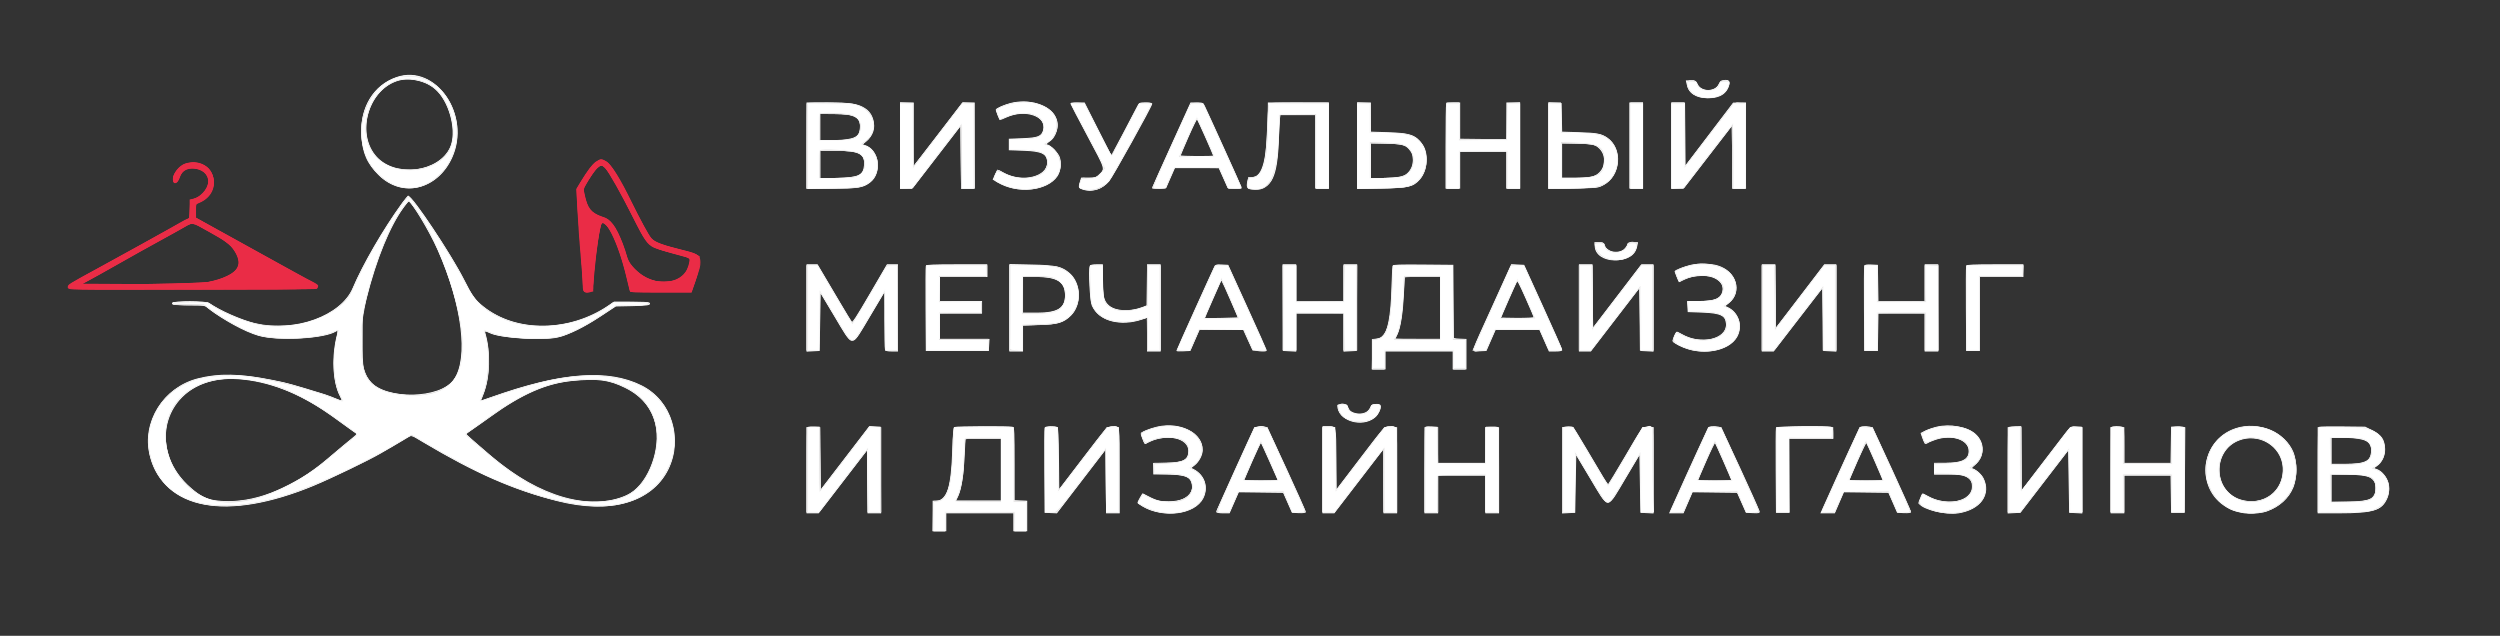 <?xml version="1.0" encoding="UTF-8"?> <svg xmlns="http://www.w3.org/2000/svg" width="2379" height="605" viewBox="0 0 2379 605" fill="none"><rect x="0" y="0" width="2379" height="605" fill="#333333" stroke="none"/><path fill-rule="evenodd" clip-rule="evenodd" d="M1605.55 80.25C1607.36 88.614 1614.16 92.943 1625.54 92.978C1636.78 93.013 1643.33 88.651 1645.4 79.75C1646.47 75.159 1637.98 75.597 1635.93 80.238C1632.45 88.125 1618.55 88.125 1615.07 80.238C1613.77 77.295 1613.24 77 1609.24 77H1604.84L1605.55 80.25ZM961.76 98.495C956.326 99.871 948 103.505 948 104.5C948 104.947 951.141 113.237 951.51 113.764C951.612 113.91 954.351 112.806 957.598 111.312C975.725 102.968 997.151 110.538 993.156 123.875C991.287 130.113 988.105 131.396 973 132L960.5 132.5V142.5L974.5 143C991.969 143.624 997 146.255 997 154.767C997 168.892 971.692 174.628 954.312 164.443C949.31 161.511 949.352 161.498 946.969 166.821L945.248 170.664L949.374 173.155C967.965 184.375 996.488 181.511 1005.92 167.476C1008.79 163.21 1009.79 154.919 1008.06 149.692C1006.81 145.891 999.02 138 996.522 138C994.128 138 994.796 136.675 998.289 134.5C1005.1 130.256 1007.79 119.542 1004.09 111.384C998.999 100.179 979.068 94.11 961.76 98.495ZM768 138.5V179H791.465C816.861 179 821.128 178.334 827.759 173.339C839.567 164.445 836.124 141.83 822.44 138.396C819.921 137.763 819.924 137.757 824.089 134.192C833.823 125.86 833.385 110.234 823.23 103.545C816.487 99.103 809.435 98 787.79 98H768V138.5ZM857 138.55V179.1L862.731 178.8L868.461 178.5L891.481 148.642L914.5 118.785L914.765 148.892L915.029 179H927V98H916.046L905.095 112.25L881.572 142.857L869 159.213V98H857V138.55ZM1019 98.484C1019 98.751 1026.24 112.543 1035.09 129.135C1052.86 162.458 1052.29 160.472 1045.79 166.698C1043.17 169.211 1042.16 169.5 1036.02 169.496L1029.17 169.492L1028.09 173.112C1026.51 178.375 1026.64 178.725 1030.64 180.047C1039.09 182.835 1048.28 179.904 1054.99 172.281C1058.52 168.265 1095.88 101.24 1095.97 98.75C1095.99 98.337 1093.36 98 1090.13 98C1084.71 98 1084.14 98.214 1082.88 100.767C1078.93 108.716 1057.6 148.931 1057.45 148.732C1057.34 148.604 1051.54 137.138 1044.56 123.25L1031.85 98H1025.43C1021.89 98 1019 98.218 1019 98.484ZM1115.11 137.96C1105.15 159.938 1097 178.185 1097 178.508C1097 178.831 1099.78 178.961 1103.18 178.798L1109.36 178.5L1113.56 169L1117.75 159.5H1160.08L1164.34 169L1168.6 178.5L1174.8 178.798C1178.21 178.961 1181 178.776 1181 178.386C1181 177.781 1151.47 112.352 1146.38 101.679C1144.67 98.075 1144.51 98 1138.92 98H1133.21L1115.11 137.96ZM1206.97 101.75C1206.63 150.798 1202.39 169 1191.32 169C1188.44 169 1188.02 169.366 1187.45 172.4C1186.22 178.963 1186.76 179.5 1194.52 179.5C1209.99 179.5 1215.31 168.025 1216.54 132C1216.85 122.925 1217.33 114.037 1217.6 112.25L1218.09 109H1252V179H1264V98H1207L1206.97 101.75ZM1292 138.568V179.135L1314.75 178.818C1340.26 178.461 1344.79 177.416 1350.88 170.479C1358.06 162.307 1359.33 146.199 1353.46 137.846C1347.05 128.73 1341.94 126.947 1320.25 126.272L1304 125.765V98H1292V138.568ZM1376.69 98.642C1376.34 98.996 1376.05 117.221 1376.05 139.142L1376.05 179H1389V144H1434V179H1446V98H1434V133H1389V98H1383.17C1379.96 98 1377.04 98.289 1376.69 98.642ZM1474 138.531V179.161L1497.25 178.825C1520.42 178.49 1520.52 178.479 1525.76 175.723C1542.18 167.088 1544.1 141.396 1529.08 131.275C1523.63 127.602 1519.36 126.805 1502.28 126.272L1486.06 125.767L1485.78 112.133L1485.5 98.5L1479.75 98.2L1474 97.9V138.531ZM1551 138.5V179H1563V98H1551V138.5ZM1591 138.55V179.1L1596.68 178.8L1602.36 178.5L1625.43 148.6L1648.5 118.699L1648.77 148.85L1649.03 179H1661V98L1655.25 98.066L1649.5 98.133L1626.5 128.397L1603.5 158.66L1603.24 128.33L1602.97 98H1591V138.55ZM780 121.094V134.188L794.25 133.828C813.493 133.343 819 130.488 819 121C819 111.191 812.894 108.053 793.75 108.022L780 108V121.094ZM1130.73 129.824C1126.46 139.546 1122.97 147.838 1122.98 148.25C1123 149.118 1155 149.29 1155 148.422C1155 147.463 1139.94 113.553 1139.2 112.824C1138.81 112.453 1135.01 120.103 1130.73 129.824ZM1304 153.019V170.222L1318.25 169.812C1330.27 169.466 1333.13 169.073 1336.51 167.304C1344.5 163.122 1347.67 151.255 1342.75 143.952C1338.45 137.576 1335.26 136.541 1318.75 136.158L1304 135.817V153.019ZM1486 153.019V170.222L1500.25 169.837C1513.07 169.491 1514.93 169.21 1518.75 167.042C1529.65 160.861 1529.73 144.882 1518.9 138.5C1516.01 136.797 1513.31 136.449 1500.75 136.158L1486 135.817V153.019ZM780 156.617V170.235L796.25 169.812C817.376 169.261 821.851 167.138 822.701 157.26C823.66 146.128 817.545 143 794.822 143H780V156.617ZM1518 233.693C1518.03 251.503 1553.92 252.01 1557.5 234.25L1558.16 231H1553.58C1550.08 231 1549 231.371 1549 232.577C1549 233.444 1547.63 235.522 1545.96 237.194C1540.65 242.504 1527.73 240.11 1526.81 233.646C1526.56 231.896 1525.72 231.443 1522.25 231.193C1518.19 230.898 1518 231.008 1518 233.693ZM1609.32 252.439C1603.31 253.807 1594 257.406 1594 258.361C1594 258.621 1594.88 260.882 1595.95 263.384L1597.9 267.935L1603.61 265.319C1621.44 257.159 1642.77 264.439 1639.45 277.55C1637.67 284.587 1631.75 286.937 1615.7 286.976L1605.89 287L1606.2 291.75L1606.5 296.5L1620.5 297.027C1638.09 297.689 1643.01 300.28 1643 308.885C1642.98 323.319 1618.06 328.844 1600.2 318.375C1597.8 316.972 1595.71 315.976 1595.55 316.162C1594.09 317.838 1591.97 323.465 1592.38 324.55C1592.67 325.303 1595.29 327.13 1598.2 328.61C1617.91 338.62 1644.99 334.478 1652.81 320.256C1658.31 310.247 1654.01 297.112 1643.73 292.585L1640.96 291.365L1644.83 288.254C1658.01 277.663 1652.15 258.249 1634.18 252.975C1628.05 251.175 1616.01 250.916 1609.32 252.439ZM768 293.05V334.1L773.75 333.8L779.5 333.5L780 305.546L780.5 277.593L794.38 300.796C812.541 331.157 809.485 331.205 827.885 300.27L842 276.539V303.688C842 318.62 842.273 331.548 842.607 332.418C843.057 333.59 844.612 334 848.607 334H854V252H844.309L827.955 280.015C815.329 301.646 811.343 307.742 810.465 306.765C809.839 306.069 804.812 297.85 799.294 288.5C793.775 279.15 786.666 267.113 783.496 261.75L777.732 252H768V293.05ZM881.457 253.252C881.193 253.941 881.094 272.278 881.238 294.002L881.5 333.5H940.5L940.802 328.25L941.105 323H894V298H934V287H894V263H939V252H910.469C888.541 252 881.826 252.29 881.457 253.252ZM961 292.887V334H973V309.21L988.75 308.833C1006.47 308.409 1012.09 306.751 1018.91 299.939C1029.08 289.77 1028.49 269.781 1017.74 260.345C1010.5 253.986 1004.91 252.724 981.75 252.223L961 251.773V292.887ZM1037.36 253.495C1036.01 257.031 1037.59 286.457 1039.35 290.5C1045.73 305.107 1066.51 310.731 1087.17 303.441C1089.41 302.648 1091.42 302 1091.63 302C1091.83 302 1092 309.2 1092 318V334H1104V252H1092V290.783L1087.91 292.418C1075.43 297.412 1060.95 296.65 1054.61 290.665C1050.02 286.336 1049.01 281.871 1049.01 265.75L1049 252H1043.47C1039.48 252 1037.78 252.418 1037.36 253.495ZM1155.42 255.152C1153.26 259.339 1120 333.023 1120 333.634C1120 333.888 1122.79 333.961 1126.19 333.798L1132.39 333.5L1136.87 323.25L1141.36 313H1183.13L1187.08 321.75C1189.26 326.563 1191.41 331.175 1191.87 332C1192.76 333.596 1205.05 334.817 1204.94 333.298C1204.91 332.859 1196.68 314.5 1186.65 292.5L1168.41 252.5L1162.76 252.202C1157.27 251.912 1157.05 252.001 1155.42 255.152ZM1221.24 292.75L1221.5 333.5L1227.25 333.8L1233 334.1V298H1279V334.1L1284.75 333.8L1290.5 333.5L1290.76 292.75L1291.02 252H1279V287H1233V252H1220.98L1221.24 292.75ZM1325.56 253.234C1325.34 253.93 1324.92 263.275 1324.61 274C1323.86 300.711 1320.83 316.606 1315.7 320.84C1314.81 321.577 1312.26 322.424 1310.04 322.722L1306 323.263V351H1318V334H1383V351H1395V323H1383.03L1382.76 287.75L1382.5 252.5L1354.23 252.234C1332.11 252.027 1325.86 252.244 1325.56 253.234ZM1420.58 291.208C1398.78 339.247 1400.28 334.173 1407.95 333.801L1414.16 333.5L1418.53 323.5L1422.89 313.5H1465.26L1469.77 323.75L1474.29 334H1480.14C1484.34 334 1486 333.624 1486 332.676C1486 331.947 1477.92 313.61 1468.03 291.926L1450.07 252.5L1444.24 252.208L1438.4 251.915L1420.58 291.208ZM1503 293V334H1513.62L1537.06 303.465L1560.5 272.93L1561 303.215L1561.5 333.5L1567.25 333.8L1573 334.1V252H1562.18L1538.84 282.495L1515.5 312.989L1515.24 282.495L1514.97 252H1503V293ZM1677 293V334H1687.64L1705.07 311.373C1714.66 298.928 1725.31 285.14 1728.74 280.733L1734.97 272.72L1735.24 303.11L1735.5 333.5L1741.25 333.8L1747 334.1V252H1736.21L1726.85 264.275C1719.08 274.467 1711.3 284.651 1703.5 294.826L1689.5 313.101L1689.24 282.551L1688.97 252H1677V293ZM1774.48 253.202C1774.2 253.918 1774.09 272.278 1774.24 294.002L1774.5 333.5H1786.5L1786.77 315.75L1787.05 298H1832V334H1844V252H1832V287H1787.05L1786.77 269.75L1786.5 252.5L1780.74 252.2C1776.7 251.989 1774.83 252.289 1774.48 253.202ZM1871.46 253.252C1871.19 253.941 1871.09 272.278 1871.24 294.002L1871.5 333.5H1883.5V262.999L1904.25 263H1925V252H1898.47C1878.14 252 1871.83 252.293 1871.46 253.252ZM973 280.5V298H986.788C1006.62 298 1013.94 293.487 1013.98 281.218C1014.03 268.003 1006.18 263 985.374 263H973V280.5ZM1335.55 278.242C1334.62 297.843 1332.63 310.953 1329.56 317.659L1327.11 323H1371V263H1336.28L1335.55 278.242ZM1161.14 268.111C1160.63 269.425 1157.01 277.68 1153.09 286.456C1149.18 295.232 1146.09 302.657 1146.24 302.956C1146.38 303.255 1153.76 303.275 1162.63 303L1178.76 302.5L1170.79 284.5C1161.63 263.821 1162.33 265.015 1161.14 268.111ZM1443.23 267.629C1441.47 271.032 1428 301.768 1428 302.39C1428 302.725 1435.2 303 1444 303C1452.8 303 1460 302.621 1460 302.158C1460 301.695 1456.45 293.315 1452.1 283.537C1445.64 269.005 1444.02 266.1 1443.23 267.629ZM1273.01 385.75C1273.11 399.802 1295.63 407.127 1307.98 397.128C1311.23 394.496 1314.42 387.695 1313.31 385.75C1312.42 384.187 1305 384.925 1305 386.577C1305 387.444 1303.69 389.469 1302.08 391.077C1296.35 396.807 1282 393.592 1282 386.577C1282 385.375 1280.93 385 1277.5 385C1275.03 385 1273 385.337 1273.01 385.75ZM1101.32 406.439C1094.15 408.071 1086 411.467 1086 412.822C1086 413.728 1088.9 421.172 1089.51 421.824C1089.68 422.002 1091.32 421.369 1093.16 420.418C1110.03 411.688 1131.27 416.462 1131.27 428.984C1131.27 437.856 1126.94 440.294 1110.25 440.82L1098 441.206V451L1110.75 451.022C1127.9 451.052 1133.38 453.386 1134.65 461.208C1136.27 471.236 1127.56 477.505 1112 477.493C1102.3 477.485 1101.18 477.149 1087.8 470.229C1087.2 469.916 1083 477.073 1083 478.418C1083 478.692 1085.04 480.112 1087.54 481.574C1107.33 493.174 1136.95 489.248 1144.67 474C1149.8 463.858 1145.88 452.001 1135.67 446.802L1132.84 445.36L1136.53 442.546C1140.56 439.47 1143.94 433.146 1143.98 428.616C1144.1 412.303 1123.23 401.451 1101.32 406.439ZM1843.5 406.403C1840.2 407.159 1835.41 408.793 1832.86 410.034L1828.22 412.291L1829.7 416.644C1831.36 421.508 1832.51 422.646 1834.29 421.177C1834.96 420.63 1838.3 419.241 1841.72 418.091C1857.85 412.668 1874 418.116 1874 428.977C1874 437.442 1867.15 440.985 1850.75 440.994L1841 441V451H1853.53C1871.55 451 1877 453.811 1877 463.112C1877 477.622 1852.27 482.963 1834.17 472.36C1831.79 470.965 1829.7 469.976 1829.53 470.162C1828.43 471.339 1826.11 478.374 1826.58 479.129C1829.94 484.57 1851.86 489.842 1863.54 488.018C1884.47 484.749 1894.77 470.235 1886.99 454.985C1885.15 451.365 1878.59 446 1876.02 446C1875.26 446 1876.53 444.38 1878.85 442.4C1888.44 434.189 1888.71 421.225 1879.47 413.109C1872.1 406.638 1855.77 403.593 1843.5 406.403ZM769.25 406.639C768.279 407.049 768 416.198 768 447.583V488H778.785L802.142 457.676L825.5 427.352L825.764 457.676L826.029 488H838.022L837.761 447.25L837.5 406.5L832.5 406.214L827.5 405.928L804 436.567L780.5 467.206L780 436.853L779.5 406.5L775 406.306C772.525 406.199 769.938 406.349 769.25 406.639ZM908.364 406.809C907.707 407.236 907.065 415.145 906.684 427.5C905.566 463.757 901.468 477 891.365 477H888V505H900V488H965V505H977V477H965V442.107C965 410.604 964.84 407.152 963.35 406.581C961.118 405.724 909.705 405.937 908.364 406.809ZM994.457 407.252C994.193 407.941 994.094 426.278 994.238 448.002L994.5 487.5L1000 487.748L1005.5 487.997L1029 457.383L1052.5 426.769L1052.76 457.385L1053.03 488H1065V447.607C1065 403.172 1065.42 406 1058.85 406C1053.98 406 1053.43 406.601 1030 437.266L1007.5 466.718L1007.23 437.159C1007.04 415.037 1006.66 407.402 1005.73 406.815C1003.7 405.523 994.991 405.861 994.457 407.252ZM1193.59 408.25C1191.65 411.231 1158 485.697 1158 486.993C1158 487.555 1160.6 488 1163.87 488H1169.75L1174.11 477.981L1178.47 467.962L1199.91 468.231L1221.36 468.5L1225.55 478L1229.74 487.5L1235.87 487.798C1239.43 487.971 1242 487.683 1242 487.11C1242 485.003 1206.74 408.429 1205.22 407.25C1202.4 405.054 1195.26 405.668 1193.59 408.25ZM1259 447V488L1264.25 487.998L1269.5 487.997L1293 457.397L1316.5 426.797L1316.76 457.399L1317.03 488H1329V447.607C1329 402.86 1329.5 406 1322.34 406C1317.76 406 1317.7 406.077 1292.5 439.182L1271.5 466.775L1271.24 437.187C1270.94 404.324 1271.35 406.04 1263.75 406.015L1259 406V447ZM1356.73 406.609C1356.33 407.007 1356 425.483 1356 447.667V488H1368V452H1414V488H1426V447.607C1426 416.008 1425.73 407.109 1424.74 406.73C1424.04 406.463 1421.46 406.324 1418.99 406.42L1414.5 406.594L1414.23 423.797L1413.95 441H1368.05L1367.77 423.819L1367.5 406.639L1362.48 406.261C1359.71 406.054 1357.12 406.21 1356.73 406.609ZM1488.17 406.776C1487.3 407.066 1487 417.595 1487 447.633V488.1L1492.75 487.8L1498.5 487.5L1499 459.546L1499.5 431.593L1513.38 454.796C1531.56 485.194 1528.6 485.198 1546.69 454.757L1560.5 431.513L1561 459.507L1561.5 487.5L1567.25 487.8L1573 488.1V447.519C1573 402.335 1573.41 404.799 1566.16 406.601C1562.7 407.46 1561.84 408.683 1546.87 434.309C1538.25 449.053 1530.82 461.169 1530.35 461.232C1529.88 461.295 1527.65 458.231 1525.4 454.423C1520.09 445.451 1514.78 436.477 1509.48 427.5C1502.99 416.5 1497.18 407.166 1496.58 406.757C1495.51 406.018 1490.41 406.03 1488.17 406.776ZM1626.42 406.765C1625.56 407.352 1610.27 440.499 1591.37 482.75L1589.03 488H1601.68L1606.01 477.981L1610.34 467.962L1631.85 468.231L1653.36 468.5L1657.55 478L1661.74 487.5L1668 487.801C1673.63 488.072 1674.21 487.92 1673.75 486.301C1672.39 481.469 1638.58 408.336 1637.2 407.25C1635.49 405.898 1628.18 405.569 1626.42 406.765ZM1690.46 407.252C1690.19 407.941 1690.09 426.278 1690.24 448.002L1690.5 487.5H1702.5L1702.29 452.25L1702.08 417H1744V412.107C1744 408.568 1743.56 407.046 1742.42 406.607C1739.1 405.334 1690.96 405.931 1690.46 407.252ZM1770.42 406.765C1769.56 407.352 1754.27 440.499 1735.37 482.75L1733.03 488H1745.68L1750.01 477.981L1754.34 467.962L1775.86 468.231L1797.37 468.5L1801.5 478L1805.62 487.5L1811.81 487.798C1815.21 487.961 1818 487.689 1818 487.193C1818 485.166 1782.67 408.404 1781.2 407.25C1779.49 405.898 1772.18 405.57 1770.42 406.765ZM1912.25 406.662C1911.28 407.054 1911 416.196 1911 447.633V488.1L1916.69 487.8L1922.38 487.5L1945.44 457.523L1968.5 427.545L1969 457.523L1969.5 487.5L1975.26 487.8L1981.02 488.1L1980.76 447.3L1980.5 406.5L1976 406.239C1970.33 405.911 1971.22 405.14 1959.49 420.5C1954.02 427.65 1943.58 441.302 1936.28 450.837L1923 468.174V406L1918.25 406.079C1915.64 406.122 1912.94 406.385 1912.25 406.662ZM2009.67 406.667C2009.3 407.033 2009 425.483 2009 447.667V488H2021V452H2065.95L2066.23 469.75L2066.5 487.5H2078.5L2078.76 447.272L2079.02 407.044L2076.67 406.452C2075.37 406.127 2072.55 406.005 2070.41 406.18L2066.5 406.5L2066.23 423.75L2065.95 441H2021V424.107C2021 409.625 2020.77 407.127 2019.42 406.607C2017.29 405.792 2010.5 405.833 2009.67 406.667ZM2127.66 407.921C2092.49 419.477 2089.01 468.535 2122.26 484.02C2145.32 494.762 2173.49 485.008 2182.13 463.285C2185.44 454.987 2185.44 439.029 2182.15 430.753C2174.51 411.57 2149.03 400.897 2127.66 407.921ZM2207.25 406.606C2206.28 407.041 2206 416.216 2206 447.583V488L2225.75 487.992C2258.16 487.98 2266.61 485.349 2271.45 473.768C2275.97 462.957 2270.2 448.898 2260.2 446.344C2257.98 445.778 2258.03 445.667 2261.44 443.344C2266.39 439.982 2269 434.42 2268.98 427.29C2268.96 418.512 2266.21 414.356 2257.54 410.008L2250.58 406.515L2229.54 406.28C2217.97 406.151 2207.94 406.297 2207.25 406.606ZM2218 428.906V442L2231.75 441.978C2250.61 441.948 2257 438.776 2257 429.451C2257 419.683 2251.35 416.654 2232.25 416.172L2218 415.812V428.906ZM917.554 432.242C916.621 451.843 914.626 464.953 911.556 471.659L909.111 477H953V417H918.279L917.554 432.242ZM2130 418.933C2104.79 429.134 2105.65 466.991 2131.28 475.615C2153.43 483.068 2174.58 467.233 2172.76 444.553C2171.1 423.969 2149.52 411.034 2130 418.933ZM1191.29 438.814L1183.11 457.5L1191.55 457.789C1196.2 457.948 1203.75 457.948 1208.33 457.789L1216.66 457.5L1208.58 439.324C1204.14 429.327 1200.27 420.918 1199.98 420.638C1199.7 420.358 1195.78 428.537 1191.29 438.814ZM1623.48 438.2C1619.09 448.182 1615.35 456.72 1615.17 457.174C1614.98 457.628 1622.3 458 1631.42 458C1640.54 458 1648 457.622 1648 457.16C1648 456.129 1632.98 421.784 1632.09 420.776C1631.74 420.377 1627.86 428.218 1623.48 438.2ZM1767.48 438.2C1763.09 448.182 1759.35 456.72 1759.17 457.174C1758.98 457.628 1766.3 458 1775.42 458C1784.54 458 1792 457.622 1792 457.16C1792 456.129 1776.98 421.784 1776.09 420.776C1775.74 420.377 1771.86 428.218 1767.48 438.2ZM2218 464.498V478.202L2234.75 477.821C2256.42 477.329 2261 475.02 2261 464.597C2261 454.219 2255.98 451.703 2234.25 451.183L2218 450.794V464.498Z" fill="#FBFBFB" stroke="#FBFBFB"></path><path fill-rule="evenodd" clip-rule="evenodd" d="M1606 79.632C1606 96.79 1641.92 97.571 1644.7 80.473C1645.26 77.005 1645.26 77 1641.35 77C1637.95 77 1637.29 77.381 1636.35 79.894C1633.11 88.462 1617.89 88.462 1614.65 79.894C1613.08 75.711 1606 75.497 1606 79.632ZM963.5 98.485C953.995 100.587 947.649 103.663 948.499 105.759C948.887 106.716 949.666 108.775 950.229 110.333C950.939 112.298 951.752 113.002 952.877 112.63C953.77 112.335 957.2 111.109 960.5 109.907C977.265 103.797 993.5 109.349 993.5 121.192C993.5 129.91 987.574 132.985 970.75 132.994L961 133V141.764L973.75 142.19C991.186 142.773 996.934 145.82 996.974 154.5C997.041 169.066 974.256 174.9 955.5 165.119C953.643 164.146 951.781 163.182 949.915 162.227C949.593 162.071 948.489 163.807 947.461 166.086C945.263 170.96 945.661 171.485 954.596 175.531C979.004 186.583 1008.96 176.097 1008.96 156.5C1008.96 148.918 1002.82 139.998 996.529 138.418C994.336 137.867 994.496 137.56 999.52 132.668C1018.16 114.523 994.126 91.715 963.5 98.485ZM768.667 98.667C768.3 99.033 768 117.258 768 139.167V179H790.282C814.195 179 820.213 178.167 826.262 174.023C839.618 164.871 836.742 142.211 821.75 138.469L818.999 137.783L823.076 134.83C838.546 123.623 831.284 102.927 810.535 99.091C804.175 97.915 769.767 97.567 768.667 98.667ZM857 138.45V179H867.764L891.132 148.689L914.5 118.379L914.764 148.689L915.029 179H927.023L926.761 138.75L926.5 98.5L921.447 98.205L916.393 97.909L892.969 128.455C880.086 145.255 869.311 159 869.023 159.001C868.735 159.001 868.5 145.388 868.5 128.751V98.5L862.75 98.2L857 97.9V138.45ZM1020 99.036C1020 99.661 1027.04 113.445 1035.65 129.666L1051.29 159.16L1049.66 162.587C1047.18 167.793 1042.69 170.105 1035.57 169.85C1029.65 169.637 1029.63 169.646 1028.39 173.068C1026.48 178.369 1026.66 178.719 1032.03 180.006C1040.65 182.075 1049.12 179.191 1055.14 172.137C1058.57 168.123 1095 101.399 1095 99.136C1095 98.263 1093.44 97.982 1089.76 98.196L1084.53 98.5L1078.94 109C1074.45 117.448 1069.99 125.909 1065.55 134.381L1057.75 149.263L1046.46 127.381C1040.25 115.347 1034.35 103.925 1033.34 102C1031.6 98.691 1031.19 98.484 1025.75 98.2C1021.95 98.002 1020 98.285 1020 99.036ZM1133.13 99.383C1132.47 100.215 1100.68 169.766 1097.3 177.801C1096.87 178.806 1098.16 179.033 1102.97 178.801L1109.19 178.5L1113.34 168.754L1117.5 159.008L1138.93 159.254L1160.35 159.5L1164.55 169L1168.74 178.5L1175 178.801C1179.82 179.033 1181.13 178.804 1180.73 177.801C1178.55 172.393 1145.56 100.258 1144.86 99.383C1144.38 98.769 1141.74 98.267 1139 98.267C1136.26 98.267 1133.62 98.769 1133.13 99.383ZM1207.58 99.226C1207.37 99.927 1206.71 111.525 1206.12 125C1204.53 161.092 1201.83 169 1191.09 169C1188.49 169 1188.22 169.366 1187.63 173.687C1186.86 179.284 1187.58 179.963 1194.3 179.985C1209.68 180.034 1215.17 166.961 1216.66 126.75L1217.32 109H1253V179H1264V98.111L1235.98 98.031C1214.09 97.969 1207.87 98.23 1207.58 99.226ZM1292 138.532V179.164L1314.75 178.829C1340.4 178.451 1343.22 177.793 1350.26 170.549C1359.96 160.553 1359.01 140.447 1348.44 132.388C1342.76 128.052 1337.18 127 1319.87 127H1304.06L1303.78 112.75L1303.5 98.5L1297.75 98.2L1292 97.9V138.532ZM1377 138.5V179H1387.95L1388.23 161.25L1388.5 143.5L1411.25 143.231L1434 142.962V179H1446V97.9L1440.25 98.2L1434.5 98.5L1434.23 115.769L1433.95 133.037L1411.23 132.769L1388.5 132.5L1388.23 115.25L1387.95 98H1377V138.5ZM1474 138.582V179.164L1496.75 178.789C1517.15 178.453 1519.96 178.201 1524 176.347C1542.98 167.628 1544.43 138.789 1526.34 129.883C1521.94 127.715 1519.87 127.455 1503.5 127L1485.5 126.5L1485.22 112.25L1484.94 98H1474V138.582ZM1552 138.5V179H1563V98H1552V138.5ZM1591 138.5V179H1601.69L1625.09 148.632L1648.5 118.265L1648.76 148.632L1649.03 179H1661.02L1660.76 138.75L1660.5 98.5L1655.8 98.197C1649.92 97.818 1652.29 95.298 1625 130.922L1602.5 160.292L1602.24 129.146L1601.97 98H1591V138.5ZM780 121V134L792.75 133.994C812.801 133.986 817.959 131.591 818.752 121.919C819.651 110.959 814.396 108 794.032 108H780V121ZM1130.65 129.393C1126.45 138.96 1122.74 147.51 1122.4 148.393C1121.85 149.83 1123.6 150 1138.98 150C1148.54 150 1156.02 149.607 1155.83 149.115C1153.46 142.812 1139.43 112 1138.94 112C1138.57 112 1134.84 119.827 1130.65 129.393ZM1304 152.984V170.148L1318.25 169.824C1339.08 169.351 1345 165.536 1345 152.602C1344.99 139.494 1340.56 136.667 1319.25 136.174L1304 135.821V152.984ZM1485.22 152.662L1485.5 169.5H1500C1520.73 169.5 1526.05 166.366 1526.76 153.739C1527.54 139.79 1522.87 136.637 1500.72 136.162L1484.95 135.823L1485.22 152.662ZM780 156.601V170.202L796.75 169.821C818.851 169.32 823 167.099 823 155.772C823 145.691 817.361 143.052 795.75 143.022L780 143V156.601ZM1518.3 234.473C1521.11 251.776 1556.97 251.106 1557 233.75C1557 229.33 1549.53 229.598 1548.64 234.05C1547.82 238.131 1540.85 241.438 1535.27 240.391C1531.29 239.644 1526 235.187 1526 232.577C1526 231.396 1524.96 231 1521.87 231H1517.74L1518.3 234.473ZM1615 251.606C1601.18 254.063 1593.81 257.387 1595.06 260.597L1597.02 265.609C1597.75 267.483 1598.38 267.943 1599.27 267.242C1605.59 262.239 1623.78 260.355 1631.58 263.896C1639.87 267.662 1642.59 275.771 1637.56 281.747C1634.24 285.685 1629.13 287 1617.13 287H1607V295.759L1619.25 296.192C1637.76 296.846 1643 299.751 1643 309.358C1643 318.825 1633.06 324.6 1618.29 323.717C1610.6 323.258 1606.09 321.755 1595.88 316.253C1595.35 315.973 1592 323.092 1592 324.478C1592 325.685 1602.05 330.559 1607.86 332.17C1622.72 336.291 1638.79 333.592 1647.84 325.457C1658.86 315.543 1657.11 299.965 1644.22 293.367L1640.05 291.233L1643.9 288.683C1654.89 281.412 1654.35 265.453 1642.85 257.415C1636.72 253.132 1622.78 250.223 1615 251.606ZM768 293V333H778.969L779.235 304.25L779.5 275.5L792.375 297C808.169 323.373 808.545 323.91 811.063 323.72C813.839 323.511 813.957 323.343 829.076 298L842.5 275.5L842.765 304.25L843.031 333H854V252.895L848.882 253.198L843.764 253.5L833.537 271C827.912 280.625 820.604 293.134 817.297 298.797L811.284 309.093L794.616 281.047L777.948 253H768V293ZM882 293V333H940V323H892.94L893.22 310.25L893.5 297.5L913.75 297.229L934 296.959V287H893V263H939V253H882V293ZM961 292.931V333H973V309.243L988.25 308.745C998.947 308.395 1004.88 307.746 1008.13 306.569C1030.95 298.309 1032.39 266.827 1010.45 255.954C1005.72 253.609 1004.53 253.488 983.25 253.182L961 252.863V292.931ZM1038.01 269.75C1038.02 285.244 1038.2 286.88 1040.38 291.571C1047.02 305.832 1065.65 309.941 1089.75 302.465L1092 301.767V333H1104V253H1092.04L1091.77 272.25L1091.5 291.5L1086 293.343C1073.73 297.456 1061.25 296.602 1054.84 291.211C1049.8 286.975 1049 283.711 1049 267.532V253H1038L1038.01 269.75ZM1138.73 292.25C1128.98 313.837 1121 331.837 1121 332.25C1121 332.663 1123.59 332.99 1126.75 332.977L1132.5 332.955L1136.87 322.977L1141.24 313H1183.68L1188 323L1192.32 333H1198.16C1201.37 333 1204 332.663 1204.01 332.25C1204.01 331.837 1196.02 313.848 1186.26 292.272L1168.5 253.045L1162.48 253.022L1156.47 253L1138.73 292.25ZM1221 293V333H1233V297H1279V333H1291V253H1279V287H1233V253H1221V293ZM1325.64 257.64C1325.29 260.191 1325 267.279 1324.99 273.39C1324.97 304.732 1320.09 321.327 1310.44 322.891L1306.5 323.531L1306.19 337.265L1305.88 351H1316.92L1317.21 342.25L1317.5 333.5L1350.25 333.236L1383 332.973V351H1394V323.1L1388.25 322.8C1384.56 322.608 1382.45 322.051 1382.38 321.25C1382.31 320.563 1382.19 304.925 1382.12 286.5L1382 253H1326.27L1325.64 257.64ZM1436.67 256.203C1435.9 258.016 1428.84 273.675 1420.99 291C1413.13 308.325 1405.64 324.884 1404.34 327.798L1401.98 333.096L1408.12 332.798L1414.26 332.5L1418.45 323L1422.65 313.5H1465.39L1469.65 323L1473.91 332.5L1479.95 332.798C1483.28 332.961 1486 332.877 1486 332.609C1486 332.342 1477.97 314.433 1468.15 292.811L1450.29 253.5L1444.18 253.203C1438.11 252.908 1438.06 252.931 1436.67 256.203ZM1503 293V333H1513.9L1537.2 302.825L1560.5 272.65L1560.77 302.825L1561.03 333H1573V253L1567.25 253.054L1561.5 253.108L1538.5 283.247L1515.5 313.386L1515.23 283.193L1514.97 253H1503V293ZM1677 293.05V333.1L1682.73 332.8L1688.46 332.5L1711.48 302.642L1734.5 272.785L1734.77 302.892L1735.03 333H1747V252.9L1741.26 253.2L1735.51 253.5L1712.51 283.486L1689.5 313.472L1689.23 283.236L1688.97 253H1677V293.05ZM1775 293V333H1785.95L1786.23 315.25L1786.5 297.5L1809.25 297.231L1832 296.962V333H1844V253H1832V287H1786V253H1775V293ZM1872 293V333H1883V263.041L1903.75 262.77L1924.5 262.5L1924.81 257.75L1925.11 253H1872V293ZM973 281.113V299.227L986.75 298.839C1006.75 298.276 1014 293.609 1014 281.312C1014 267.601 1007.06 263.025 986.25 263.01L973 263V281.113ZM1335.61 273.75C1334.1 301.601 1331.52 316.561 1327.42 321.084C1325.72 322.967 1326.09 323 1348.34 323H1371V263H1336.19L1335.61 273.75ZM1153.81 284.23L1145.32 303.5L1161.8 303.775C1170.87 303.926 1178.5 303.833 1178.77 303.568C1179.13 303.203 1163.59 266.543 1162.52 265.23C1162.39 265.082 1158.47 273.632 1153.81 284.23ZM1435.48 284.147C1431.09 294.128 1427.35 302.678 1427.17 303.147C1426.98 303.616 1434.57 304 1444.02 304C1457.38 304 1461.1 303.721 1460.72 302.75C1457.19 293.902 1444.57 266 1444.09 266C1443.74 266 1439.87 274.166 1435.48 284.147ZM1274 387.75C1274.02 401.921 1302.98 406.474 1310.96 393.561C1314.38 388.037 1313.77 384.998 1309.25 385.01C1305.84 385.019 1305.35 385.373 1303.85 388.944C1300.43 397.096 1285.86 396.788 1282.86 388.499C1281.12 383.682 1274 383.079 1274 387.75ZM1105.5 406.071C1100 406.768 1090.37 409.808 1087.19 411.847C1086.14 412.525 1086.22 413.529 1087.61 417.093C1089.76 422.604 1089.67 422.516 1091.33 421.137C1094.56 418.461 1104.45 416 1111.91 416.022C1124.99 416.06 1132.7 421.631 1131.64 430.289C1130.66 438.303 1125.11 440.947 1109.19 440.978L1097.89 441L1098.19 445.75L1098.5 450.5L1112.5 451C1130.12 451.629 1135 454.23 1135 462.987C1135 477.452 1109.54 483.125 1091.66 472.645L1087.34 470.116L1085.29 474.348L1083.23 478.58L1086.61 480.795C1101.73 490.704 1127.55 490.308 1139.28 479.987C1150.27 470.312 1149.04 454.543 1136.79 448.044L1132.34 445.682L1137.07 441.091C1154.76 423.954 1135.24 402.297 1105.5 406.071ZM1847.54 406.113C1840.69 407.11 1833.13 409.452 1830.46 411.403C1828.7 412.689 1828.7 412.928 1830.37 417.292L1832.1 421.841L1837.8 419.224C1854.51 411.548 1874 417.073 1874 429.486C1874 437.981 1868.23 441 1851.98 441H1841V451H1853.79C1865.06 451 1867.1 451.267 1871.04 453.25C1880.57 458.057 1879.67 469.976 1869.38 475.078C1861.12 479.179 1846.69 478.654 1837.13 473.904L1829.88 470.308L1827.94 474.114C1825.45 479 1825.26 478.485 1830.63 481.627C1849.56 492.722 1878.76 488.88 1886.82 474.235C1892.39 464.108 1886.82 449.002 1876.57 446.429C1874.14 445.819 1874.17 445.75 1878.3 442.627C1892.06 432.212 1886.55 412.5 1868.5 407.542C1861.38 405.586 1854.42 405.111 1847.54 406.113ZM2129 407.882C2097.89 417.921 2089.09 454.948 2112.58 476.926C2121.75 485.503 2127.27 487.449 2142.5 487.477C2153.92 487.499 2154.82 487.347 2161.18 484.335C2195.83 467.919 2191.43 417.016 2154.54 407.532C2146.72 405.522 2135.85 405.671 2129 407.882ZM768 447V487L773.75 486.951L779.5 486.901L802.5 456.893L825.5 426.885L825.765 456.943L826.029 487H838V407H827.066L803.783 437.315L780.5 467.629L780.236 437.315L779.971 407H768V447ZM907.636 411.64C907.286 414.191 906.996 421.279 906.992 427.39C906.969 458.731 902.091 475.327 892.443 476.892L888.5 477.531L888.222 491.266L887.944 505H898.922L899.211 496.25L899.5 487.5L932.25 487.236L965 486.973V505H976V477.1L970.25 476.8L964.5 476.5L964.237 441.75L963.974 407H908.272L907.636 411.64ZM995 447V487H1005.77L1029.14 456.62L1052.5 426.239L1052.76 456.62L1053.03 487H1064V407L1058.75 407.01L1053.5 407.02L1030 437.687L1006.5 468.353L1006.24 437.676L1005.97 407H995V447ZM1192.07 411.25C1191.05 413.587 1183.16 431.025 1174.53 450C1165.9 468.975 1158.59 485.085 1158.29 485.801C1157.87 486.805 1159.15 487.033 1163.9 486.801L1170.05 486.5L1174.3 477L1178.55 467.5H1221.25L1225.44 477L1229.64 486.5L1235.91 486.8C1239.36 486.965 1241.99 486.74 1241.76 486.3C1241.53 485.86 1233.34 467.837 1223.55 446.25L1205.75 407H1193.93L1192.07 411.25ZM1259 447V487H1269.84L1293.42 456.4L1317 425.801V487H1329V407L1323.25 407.028L1317.5 407.056L1294 437.745L1270.5 468.435L1270.24 437.718L1269.97 407H1259V447ZM1356 447V487H1368V452H1414V487H1426V407H1414V441H1368V407H1356V447ZM1487 447V487H1497.97L1498.23 458.305L1498.5 429.611L1512.99 453.805C1525.83 475.254 1527.76 478 1530.02 478C1532.27 478 1534.19 475.263 1547.03 453.75L1561.5 429.5L1561.77 458.25L1562.03 487H1573V407H1563.2L1546.96 434.75C1538.03 450.012 1530.62 462.629 1530.49 462.786C1530.37 462.944 1522.76 450.456 1513.59 435.036L1496.92 407H1487V447ZM1623.56 412.25C1622.27 415.137 1614.38 432.575 1606.01 451C1597.64 469.425 1590.56 485.063 1590.29 485.75C1589.92 486.667 1591.39 487 1595.8 487H1601.82L1606.16 476.981L1610.49 466.962L1631.79 467.231L1653.08 467.5L1657.34 477L1661.6 486.5L1667.89 486.8C1671.35 486.965 1673.98 486.74 1673.73 486.3C1673.48 485.86 1665.27 467.837 1655.48 446.25L1637.69 407H1625.89L1623.56 412.25ZM1691 447V487H1702V417H1744V407H1691V447ZM1767.55 412.25C1766.26 415.137 1758.36 432.575 1750 451C1741.63 469.425 1734.56 485.063 1734.29 485.75C1733.92 486.667 1735.39 487 1739.8 487H1745.82L1750.16 476.981L1754.49 466.962L1775.79 467.231L1797.08 467.5L1801.34 477L1805.6 486.5L1811.89 486.8C1815.35 486.965 1817.98 486.74 1817.73 486.3C1817.48 485.86 1809.27 467.837 1799.48 446.25L1781.69 407H1769.89L1767.55 412.25ZM1911 447V487L1916.75 486.993L1922.5 486.987L1946 456.389L1969.5 425.791L1969.76 456.395L1970.03 487H1981V407H1970.2L1946.85 437.463L1923.5 467.926L1923.24 437.463L1922.97 407H1911V447ZM2009 447V487H2021V452H2067V487H2078V407H2067V441H2021V407H2009V447ZM2206 447V487H2229.47C2259.87 487 2265.21 485.432 2270.53 474.945C2276.13 463.89 2272.4 452.486 2261.5 447.368C2258.75 446.076 2257.05 445.015 2257.72 445.01C2259.79 444.993 2266.23 438.697 2267.65 435.298C2272.09 424.657 2266.74 413.293 2255.26 408.998C2250.52 407.224 2247.47 407 2227.96 407H2206V447ZM2134.73 417.088C2106.6 423.716 2102.69 462.582 2128.91 474.88C2140.63 480.374 2157.02 477.44 2164.93 468.432C2173.63 458.522 2175.54 442.905 2169.4 432C2162.67 420.062 2148.32 413.887 2134.73 417.088ZM2218 429V442H2232.03C2251.05 442 2255.7 439.873 2256.73 430.706C2257.98 419.634 2251.89 416.054 2231.75 416.022L2218 416V429ZM917.652 423.75C917.301 427.462 917.011 433.437 917.007 437.026C916.991 451.637 913.683 468.991 909.912 474.25L907.94 477H953V417H918.289L917.652 423.75ZM1623.21 438.217C1618.65 448.688 1615.1 457.434 1615.32 457.652C1615.54 457.871 1623.15 457.926 1632.24 457.775L1648.77 457.5L1640.45 438.649C1635.87 428.281 1631.99 419.658 1631.81 419.488C1631.64 419.318 1627.77 427.746 1623.21 438.217ZM1191.14 438.665C1186.66 448.93 1183.16 457.492 1183.36 457.69C1183.55 457.888 1191.17 457.926 1200.28 457.775L1216.84 457.5L1208.67 438.771C1204.18 428.47 1200.23 420.033 1199.89 420.021C1199.56 420.009 1195.62 428.399 1191.14 438.665ZM1767.08 438.614C1762.58 448.852 1759.08 457.413 1759.31 457.639C1759.53 457.865 1767.14 457.926 1776.21 457.775L1792.71 457.5L1784.6 438.775C1780.15 428.476 1776.22 420.039 1775.89 420.025C1775.55 420.011 1771.59 428.376 1767.08 438.614ZM2218 464.5V478H2232.56C2255.76 478 2261 475.484 2261 464.346C2261 453.665 2255.39 451.014 2232.75 451.006L2218 451V464.5Z" fill="#F8F7F7" stroke="#F8F7F7"></path><path fill-rule="evenodd" clip-rule="evenodd" d="M1606 79.352C1606 93.569 1634.07 97.92 1642.75 85.048C1646.37 79.668 1645.84 77 1641.12 77C1637.63 77 1637.19 77.292 1636.66 79.955C1634.9 88.776 1616.1 88.776 1614.34 79.955C1613.53 75.898 1606 75.354 1606 79.352ZM957.711 100.313C948.996 103.35 948.479 103.89 949.965 108.394C951.527 113.127 952.246 113.422 956.716 111.161C973.522 102.658 993.983 108.153 993.996 121.173C994.005 129.66 987.606 132.986 971.25 132.994L961 133V142L972.75 142.054C990.635 142.137 997.601 145.842 997.358 155.142C996.976 169.69 971.642 175.038 953.343 164.434L949.187 162.025L948.196 164.763C947.664 166.233 947.111 167.694 946.535 169.147C946.011 170.435 947.392 171.558 952.863 174.295C979.383 187.562 1011.83 175.385 1008.54 153.404C1007.7 147.821 1003.15 141.698 998.107 139.371C994.328 137.627 992.791 136 994.923 136C995.431 136 997.247 134.821 998.959 133.381C1007.43 126.251 1007.61 113.655 999.339 105.804C991.257 98.128 971.469 95.518 957.711 100.313ZM768 139.078V179.156L792.25 178.819C815.224 178.5 816.777 178.358 821.757 176.115C838.223 168.7 839.563 147.443 824.053 139.713L818.971 137.181L822.435 135.04C832.934 128.551 833.596 112.133 823.664 104.557C817.368 99.755 812.704 99 789.341 99H768V139.078ZM857 139V179H867.564L891.032 148.436L914.5 117.872L914.764 148.436L915.029 179H926V99L920.75 99.05L915.5 99.1L894.728 126.364C883.303 141.359 872.634 155.174 871.019 157.064L868.081 160.5L868.041 129.75L868 99H857V139ZM1020 99.307C1020 99.476 1027.15 113.089 1035.89 129.557L1051.77 159.5L1050.14 162.366C1046.59 168.572 1039.37 171.859 1033.2 170.07C1029.69 169.049 1029.64 169.095 1027.57 175.749C1026.68 178.579 1030.16 180.134 1037.5 180.202C1050.62 180.323 1053.45 177.008 1076.25 134.718C1086.56 115.591 1095 99.73 1095 99.471C1095 99.212 1092.61 99 1089.69 99H1084.37L1072.18 122.313C1065.48 135.135 1059.39 146.456 1058.65 147.47C1057.43 149.129 1056.01 146.782 1044.48 124.157L1031.66 99H1025.83C1022.63 99 1020 99.138 1020 99.307ZM1118.46 131.75C1110.3 149.763 1102.14 167.762 1100.34 171.75L1097.05 179H1108.68L1113 169L1117.32 159H1160.55L1164.9 169L1169.25 179H1175.19C1178.45 179 1180.93 178.662 1180.7 178.25C1180.47 177.838 1172.27 159.838 1162.48 138.25L1144.69 99H1133.29L1118.46 131.75ZM1207.55 100.25C1207.34 100.938 1206.88 110.725 1206.54 122C1205.42 158.961 1202.29 169 1191.87 169H1188.19L1187.85 174.002C1187.5 178.964 1187.53 179.01 1190.81 179.624C1207.78 182.805 1213.97 170.898 1216.06 131C1216.66 119.725 1217.32 109.927 1217.55 109.226C1217.86 108.245 1221.93 108.015 1235.23 108.226L1252.5 108.5L1252.76 143.75L1253.03 179H1264V99H1235.97C1214.42 99 1207.85 99.289 1207.55 100.25ZM1292 139.096V179.193L1314.25 178.823C1338.65 178.418 1342.65 177.549 1349.34 171.196C1361.55 159.61 1358.72 137.432 1344.12 130.261C1338.73 127.613 1337.77 127.486 1320.75 127.169L1303 126.838V99H1292V139.096ZM1377 139V179H1388V143H1435V179H1446V99H1435V133H1388V99H1377V139ZM1474 139.083V179.166L1496.25 178.828C1520.66 178.457 1524.59 177.602 1531.34 171.196C1540.65 162.367 1541.38 143.921 1532.79 135.075C1526.45 128.548 1522.63 127.545 1502.75 127.171L1485 126.838V99H1474V139.083ZM1552 139V179H1563V99H1552V139ZM1591 139V179L1596.25 178.998L1601.5 178.997L1625 148.397L1648.5 117.797L1648.76 148.399L1649.03 179H1660V99L1654.75 99.05L1649.5 99.1L1628.73 126.364C1617.3 141.359 1606.63 155.174 1605.02 157.064L1602.08 160.5L1602.04 129.75L1602 99H1591V139ZM779.5 121V134H793.782C813.758 134 819 131.298 819 121C819 110.702 813.758 108 793.782 108H779.5V121ZM1130.24 129.75C1125.71 140.063 1122 148.838 1122 149.25C1122 149.662 1129.7 150 1139.11 150C1154.98 150 1156.17 149.873 1155.58 148.25C1153.67 143.013 1139.42 111.034 1138.99 111.018C1138.71 111.008 1134.77 119.438 1130.24 129.75ZM1303 153V170L1317.25 169.978C1328.95 169.96 1332.23 169.625 1335.58 168.104C1348.42 162.27 1349.14 143.595 1336.73 137.964C1333.18 136.353 1330.13 136.04 1317.75 136.022L1303 136V153ZM1485 153V170L1499.25 169.978C1521.17 169.944 1529.11 164.383 1527.31 150.321C1525.86 139.005 1520.09 136 1499.79 136H1485V153ZM780 156.5V170H795.134C817.745 170 823 167.465 823 156.558C823 145.38 818.266 143 796.032 143H780V156.5ZM1518.39 234.25C1521.66 250.99 1553.97 251.299 1556.68 234.616L1557.28 230.919L1553.56 231.169C1550.4 231.382 1549.65 231.914 1548.46 234.745C1544.99 243.049 1529.92 242.942 1526.9 234.592C1525.71 231.3 1525.27 231 1521.67 231C1517.78 231 1517.75 231.027 1518.39 234.25ZM1605.5 253.827C1594.6 257.081 1594.02 257.712 1596.49 263.641C1597.66 266.443 1598.37 267.058 1599.74 266.481C1612.75 261.02 1620.05 260.001 1628.53 262.465C1636.35 264.74 1640 268.609 1640 274.641C1640 284.038 1634.72 287 1617.98 287H1607V296L1618.25 296.044C1636.98 296.117 1645.07 300.74 1643.53 310.5C1641.51 323.337 1619.57 328.478 1602.55 320.101C1598.87 318.289 1595.72 316.962 1595.56 317.153C1593.39 319.637 1591.97 324.372 1593.16 325.173C1619.04 342.646 1657.41 332.111 1654.73 308.269C1654.07 302.441 1649.71 296.325 1644.28 293.61C1639.23 291.088 1639.22 291.039 1643.25 288.5C1656.48 280.167 1653.47 261.868 1637.74 254.926C1630.57 251.762 1614.28 251.207 1605.5 253.827ZM768 293V333H778.97L779.235 303.979L779.5 274.957L793.884 298.979C807.114 321.071 808.49 323 811.031 323C813.574 323 814.928 321.09 828.146 298.857L842.5 274.714L842.765 303.857L843.03 333H854V253H844.332L827.945 281.033C812.384 307.655 811.482 308.963 810.029 307.026C809.188 305.905 801.579 293.29 793.12 278.993L777.74 253H768V293ZM882 293V333H940V323H893V297H933.927L933.837 292.52L933.747 288.041L913.624 287.77L893.5 287.5L893.219 275.25L892.938 263H937.807L938.153 257.999L938.5 252.999H910.25L882 253V293ZM961 292.915V333H966.5C970.202 333 972.019 332.591 972.058 331.75C972.091 331.063 972.067 325.723 972.006 319.885L971.896 309.271L987.198 308.763C999.851 308.344 1003.52 307.865 1008.41 305.997C1031.4 297.207 1032.07 266.166 1009.5 255.808C1004.87 253.682 1002.91 253.489 982.75 253.172L961 252.831V292.915ZM1038.04 269.25C1038.1 291.33 1040.51 297.154 1051.85 302.725C1059.28 306.376 1076.77 306.689 1086.25 303.341L1092 301.31V333H1103V253H1092V291.696L1086.75 293.487C1077.83 296.529 1063.46 296.675 1058.05 293.778C1050.42 289.686 1049 285.625 1049 267.843V253H1038L1038.04 269.25ZM1155.66 255.702C1153.39 260.133 1121 331.93 1121 332.546C1121 332.85 1123.56 332.965 1126.68 332.8L1132.36 332.5L1136.56 323L1140.75 313.5L1162.24 313.231L1183.74 312.962L1188.12 322.958L1192.5 332.955L1198.25 332.977C1201.41 332.99 1203.97 332.663 1203.94 332.25C1203.9 331.837 1195.89 313.95 1186.13 292.5L1168.4 253.5L1162.75 253.202C1157.44 252.921 1157.01 253.072 1155.66 255.702ZM1222 293V333H1233V297H1279V333H1284.75L1290.5 333.001V253.001H1284.75L1279 253V287H1233V253H1222V293ZM1325.97 256.75C1325.95 258.813 1325.52 268.6 1325.03 278.5C1323.38 311.117 1319.45 323 1310.31 323H1307V351H1317V333H1384V351H1394V323H1382V253H1326L1325.97 256.75ZM1420.35 293L1402.23 333H1413.76L1418.13 323.023L1422.5 313.045L1444.09 313.023L1465.68 313L1469.95 323L1474.22 333H1480.17C1483.44 333 1485.94 332.663 1485.73 332.25C1485.52 331.837 1477.34 313.837 1467.55 292.25L1449.75 253H1438.46L1420.35 293ZM1503 293V333H1513.76L1537.13 302.529C1549.98 285.77 1560.84 272.045 1561.25 272.029C1561.66 272.013 1562 285.725 1562 302.5V333H1573V253H1562.09L1538.8 283.456C1525.98 300.207 1515.16 313.932 1514.75 313.956C1514.34 313.98 1514 300.275 1514 283.5V253H1503V293ZM1677 292.95V333H1687.86L1711.18 302.546C1724.01 285.796 1734.84 272.071 1735.25 272.046C1735.66 272.021 1736 285.725 1736 302.5V333H1747V253H1736.09L1712.82 283.44C1700.02 300.181 1689.4 313.737 1689.23 313.564C1689.06 313.391 1688.82 299.806 1688.71 283.375L1688.5 253.5L1682.75 253.2L1677 252.9V292.95ZM1775 293V333H1786V296.963L1809.25 297.232L1832.5 297.5L1832.77 315.25L1833.05 333H1844V253H1833V269.917C1833 280.204 1832.61 286.964 1832.01 287.167C1831.46 287.35 1820.89 287.371 1808.51 287.213L1786 286.927V253H1775V293ZM1872 293V333H1883V263H1924V253H1872V293ZM972.181 280.75L972.5 298.5L987 298.493C999.985 298.487 1001.93 298.258 1005.6 296.301C1018.12 289.622 1017.51 270.768 1004.58 264.896C1001.23 263.373 997.953 263.04 986.181 263.022L971.863 263L972.181 280.75ZM1335.58 265.25C1335.33 266.488 1334.89 274.25 1334.6 282.5C1333.99 299.923 1331.84 312.735 1328.5 318.75L1326.14 323H1371V263H1353.52C1336.19 263 1336.03 263.02 1335.58 265.25ZM1160.59 268.096C1159.81 269.968 1155.98 278.672 1152.1 287.437C1148.22 296.202 1145.19 303.526 1145.38 303.711C1145.56 303.897 1153.38 303.925 1162.74 303.774L1179.77 303.5L1171.35 284.553C1161.54 262.46 1162.41 263.785 1160.59 268.096ZM1435.81 282.776C1431.58 292.524 1427.82 301.288 1427.45 302.25C1426.83 303.874 1428.01 304 1443.89 304C1453.3 304 1461 303.676 1461 303.281C1461 302.065 1444.53 265.018 1444 265.035C1443.72 265.044 1440.04 273.027 1435.81 282.776ZM1274 387.599C1274 401.877 1302.11 406.088 1310.74 393.102C1314.19 387.912 1313.78 386 1309.22 386C1305.93 386 1305.29 386.394 1304.3 389.017C1301.39 396.733 1285.61 396.733 1282.7 389.017C1281.38 385.52 1274 384.317 1274 387.599ZM1098.5 407.549C1095.76 408.302 1091.86 409.66 1089.85 410.567L1086.19 412.216L1087.69 416.608C1089.45 421.768 1088.78 421.615 1096.42 418.61C1113.48 411.901 1130.4 416.418 1131.7 428.032C1132.74 437.336 1126.61 441 1110.03 441H1099V449.764L1111.75 450.19C1129.66 450.789 1134.93 453.747 1134.98 463.215C1135.04 476.817 1111.79 483.07 1094.09 474.209C1086.32 470.317 1087.2 470.283 1085.42 474.544C1083.53 479.048 1083.97 479.662 1091.39 483.003C1114.81 493.555 1141.54 486.653 1146.01 468.904C1148.16 460.341 1143.27 450.812 1134.77 447.006L1131.01 445.326L1134.72 442.913C1145.58 435.852 1146 420.438 1135.54 412.463C1127.76 406.529 1110.55 404.246 1098.5 407.549ZM1841.23 407.497C1836.81 408.732 1830.5 411.38 1829.14 412.566C1828.95 412.738 1829.54 414.851 1830.46 417.261L1832.14 421.643L1836.99 419.321C1856.85 409.816 1880.59 419.114 1873.38 433.573C1870.36 439.635 1866.57 441 1852.77 441H1841V450H1851.82C1870.26 450 1877.5 453.63 1877.5 462.875C1877.5 469.205 1875.05 472.629 1868.33 475.707C1859.99 479.524 1846.17 478.834 1836.6 474.125C1832.89 472.299 1829.77 470.962 1829.65 471.153C1829.54 471.344 1828.68 473.171 1827.76 475.212L1826.07 478.925L1833.28 482.463C1858.66 494.906 1889 485.201 1889 464.644C1889 456.804 1885.31 451.161 1877.67 447.306L1873.84 445.373L1878 442.62C1890.89 434.091 1887.43 415.846 1871.61 408.873C1865.06 405.986 1849.21 405.268 1841.23 407.497ZM2130 407.814C2117.77 411.01 2108.36 418.728 2103.16 429.825C2099.21 438.259 2099.22 455.762 2103.18 464.218C2117.63 495.045 2165.78 496.033 2180.36 465.801C2196.46 432.432 2166.74 398.211 2130 407.814ZM768 447.05V487.1L773.674 486.8L779.347 486.5L801.536 457.673C813.74 441.818 824.462 428.109 825.363 427.209C826.879 425.692 827 427.84 827 456.286V487H838V407H827.299L803.899 437.504L780.5 468.008L780.236 437.504L779.971 407H768V447.05ZM907.652 417.656C907.293 423.516 907 431.376 907 435.121C907 445.155 904.161 463.754 901.788 469.272C899.359 474.917 896.796 477 892.277 477H889V505H899V486.973L932.25 487.237L965.5 487.5L965.789 496.25L966.078 505H976.056L975.778 491.25L975.5 477.5L969.75 477.2L964 476.9V407H908.304L907.652 417.656ZM995 447V487L1000.25 486.992L1005.5 486.984L1029 456.457L1052.5 425.93L1052.76 456.465L1053.03 487H1064V407L1058.75 407.05L1053.5 407.1L1032.73 434.364C1021.3 449.359 1010.63 463.174 1009.02 465.064L1006.08 468.5L1006.04 437.75L1006 407H995V447ZM1179.47 439.75C1173.44 453.087 1167.4 466.42 1161.35 479.75L1158.05 487H1169.68L1174.01 476.981L1178.34 466.962L1199.86 467.231L1221.39 467.5L1225.65 477L1229.91 486.5L1235.92 486.797L1241.93 487.094L1235.64 473.297C1232.17 465.709 1223.99 447.688 1217.44 433.25L1205.54 407H1194.3L1179.47 439.75ZM1259 447V487H1269.64L1293.07 456.497L1316.5 425.993L1316.76 456.497L1317.03 487H1328V406.895L1322.76 407.198L1317.51 407.5L1294.51 437.687C1281.85 454.29 1271.16 467.903 1270.75 467.937C1270.34 467.972 1270 454.275 1270 437.5V407H1259V447ZM1357 447V487H1368V451H1414V487H1425V407H1414V442H1368V407H1357V447ZM1487 447V487H1498V458.286C1498 433.814 1498.2 429.788 1499.38 431.036C1500.14 431.841 1506.69 442.512 1513.93 454.75C1531.33 484.147 1528.41 484.303 1547.14 452.976L1561.5 428.951L1561.77 457.976L1562.03 487H1573V407H1563.43L1547.07 434.971C1538.07 450.355 1530.38 462.733 1529.96 462.478C1529.55 462.222 1521.89 449.635 1512.93 434.507L1496.65 407H1487V447ZM1610.45 441.75C1601.79 460.863 1593.64 478.863 1592.36 481.75L1590.03 487H1601.55L1605.91 476.981L1610.27 466.962L1631.81 467.231L1653.35 467.5L1657.55 477L1661.74 486.5L1667.78 486.795L1673.83 487.091L1655.66 447.059L1637.5 407.026L1631.86 407.013L1626.21 407L1610.45 441.75ZM1691 447V487H1702V417H1743V407H1691V447ZM1754.45 441.75C1745.79 460.863 1737.64 478.863 1736.36 481.75L1734.03 487H1745.55L1749.91 476.981L1754.27 466.962L1775.81 467.231L1797.35 467.5L1801.55 477L1805.74 486.5L1811.78 486.795L1817.83 487.091L1799.66 447.059L1781.5 407.026L1775.86 407.013L1770.21 407L1754.45 441.75ZM1912 447V487L1917.25 486.94L1922.5 486.88L1946 456.213L1969.5 425.547L1969.76 456.273L1970.03 487H1981V407H1975.75L1970.5 407.001L1947 437.649L1923.5 468.298L1923.24 437.649L1922.97 407H1912V447ZM2009 447V487H2019.95L2020.23 469.25L2020.5 451.5H2066.5L2066.77 469.25L2067.05 487H2078V407H2067.05L2066.77 424.25L2066.5 441.5H2020.5L2020.23 424.25L2019.95 407H2009V447ZM2207 447.078V487.156L2231.25 486.828C2253.31 486.53 2255.91 486.312 2260 484.417C2276.17 476.93 2277.42 454.879 2262.07 447.836L2257.23 445.617L2261.19 442.747C2271.32 435.411 2271.26 419.011 2261.09 412.249C2254.45 407.835 2249.08 407 2227.32 407H2207V447.078ZM2135.5 416.617C2119.83 420.558 2111.49 431.119 2111.51 447C2111.53 466.127 2123.1 477.511 2142.5 477.491C2182.31 477.45 2183.97 418.237 2144.21 416.421C2140.52 416.252 2136.6 416.341 2135.5 416.617ZM2218 429V442H2232.47C2249.75 442 2252.85 440.999 2256.06 434.382C2259.43 427.413 2256.25 419.931 2248.69 417.067C2247.14 416.48 2239.6 416 2231.94 416H2218V429ZM917.582 419.25C917.331 420.488 916.89 428.25 916.602 436.5C915.992 453.923 913.835 466.735 910.498 472.75L908.141 477H953V417H935.519C918.192 417 918.034 417.02 917.582 419.25ZM1191.23 437.779C1186.7 448.075 1183 456.837 1183 457.25C1183 457.663 1190.65 458 1200 458C1209.35 458 1217 457.827 1217 457.616C1217 456.81 1200.82 420.464 1200.16 419.779C1199.77 419.382 1195.75 427.482 1191.23 437.779ZM1622.82 438.499L1614.23 458H1631.72C1645.33 458 1649.1 457.722 1648.69 456.75C1644.53 446.819 1632.66 420.314 1632.12 419.749C1631.72 419.336 1627.54 427.774 1622.82 438.499ZM1766.82 438.499L1758.23 458H1775.72C1789.32 458 1793.1 457.721 1792.71 456.75C1790.22 450.55 1776.66 420.33 1776.11 419.749C1775.72 419.336 1771.54 427.774 1766.82 438.499ZM2218 464.5V478H2234.03C2251.59 478 2255.11 477.221 2258.81 472.52C2263.88 466.07 2261.95 457.452 2254.5 453.275C2250.82 451.211 2249.21 451.032 2234.25 451.016L2218 451V464.5Z" fill="#E2E1E1" stroke="#E2E1E1"></path><path fill-rule="evenodd" clip-rule="evenodd" d="M1606.46 80.689C1610.49 96.763 1640.52 96.696 1644.56 80.604C1645.19 78.121 1645.03 78 1641.18 78C1637.81 78 1637.09 78.358 1636.82 80.15C1635.57 88.547 1616.51 88.872 1614.42 80.531C1613.87 78.351 1613.23 78 1609.78 78C1605.94 78 1605.81 78.106 1606.46 80.689ZM957.655 100.698C948.794 103.671 948.348 104.196 950.439 109.199L951.94 112.792L958.22 110.241C975.888 103.066 994 108.316 994 120.612C994 130.04 988.739 133 971.98 133H961V142L973.25 142.022C989.947 142.052 996.311 144.979 997.652 153.244C1000.07 168.16 976.351 175.417 956.101 165.955C952.581 164.311 949.601 163.086 949.478 163.233C947.324 165.809 945.986 170.383 947.156 171.171C966.876 184.461 998.178 181.218 1006.5 165.023C1011.41 155.46 1005.38 140.891 995.482 138.406C992.217 137.587 992.351 136.776 996.02 135.152C1004.6 131.356 1007.8 116.667 1001.77 108.767C993.861 98.396 974.868 94.922 957.655 100.698ZM769 139.037V179.211L792.25 178.755C818.618 178.237 822.602 177.398 828.984 171.016C838.676 161.324 834.888 143.089 822.322 138.941C818.246 137.596 818.231 137.041 822.205 134.5C834.628 126.557 833.01 109.081 819.226 102.312C813.546 99.523 813.32 99.497 791.25 99.181L769 98.863V139.037ZM857 139V179L862.25 178.95L867.5 178.9L891 148.011C903.925 131.022 914.837 117.095 915.25 117.061C915.663 117.028 916 130.95 916 148V179H926V99H916.092L892.296 130.121L868.5 161.242L868.236 130.121L867.972 99H857V139ZM1025.57 109.75C1028.72 115.662 1032.52 122.75 1034.01 125.5C1035.51 128.25 1040.21 137.15 1044.46 145.277L1052.2 160.054L1049.53 163.548C1045.39 168.981 1042.37 170.497 1035.64 170.521L1029.69 170.542L1028.38 174.31C1027.12 177.947 1027.17 178.112 1029.6 179.039C1037.26 181.95 1047.82 179.078 1054.15 172.369C1057.04 169.304 1074.27 138.467 1093.88 101.25C1095.04 99.05 1094.95 99.001 1089.78 99.028L1084.5 99.055L1072 123.122C1065.12 136.359 1059.04 147.842 1058.48 148.641C1057.7 149.755 1054.45 144.166 1044.48 124.568L1031.5 99.043L1025.67 99.021L1019.84 99L1025.57 109.75ZM1131.92 102.25C1131.19 104.037 1123.26 121.682 1114.3 141.46C1105.33 161.238 1098 177.775 1098 178.21C1098 178.644 1100.47 179 1103.5 179C1106.52 179 1109 178.569 1109 178.043C1109 177.516 1110.86 173.016 1113.14 168.043L1117.28 159H1160.75L1165.1 169L1169.45 179H1180.77L1162.63 139.006L1144.5 99.012L1138.87 99.006C1133.46 99 1133.19 99.124 1131.92 102.25ZM1207.64 105.147C1207.29 108.527 1207 115.39 1206.99 120.397C1206.96 153.138 1202.28 168.934 1192.43 169.52C1188.52 169.752 1188.5 169.783 1188.2 174.241L1187.9 178.729L1191.77 179.347C1209.66 182.208 1216.19 164.044 1216.98 109.25C1217 108.297 1221.28 108 1235 108H1253V179H1264V99H1208.28L1207.64 105.147ZM1292 139.11V179.22L1313.75 178.752C1337.52 178.241 1341.56 177.456 1348.07 172.097C1356.44 165.194 1359.32 149.605 1353.98 140.089C1348.23 129.862 1340.32 127 1317.79 127H1303V99H1292V139.11ZM1377 139V179H1388V143H1435V179H1446V99H1435.05L1434.77 116.25L1434.5 133.5L1411.25 133.768L1388 134.037V99H1377V139ZM1474 139V179L1492.25 178.983C1520.97 178.955 1529.37 176.234 1535.43 164.991C1539.43 157.579 1539.65 146.689 1535.93 140.038C1530.26 129.874 1522.29 127 1499.79 127H1485V99H1474V139ZM1552 139V179H1563V99H1552V139ZM1591 139.052V179.105L1596.25 178.802L1601.5 178.5L1625 147.797C1637.92 130.91 1648.84 117.072 1649.25 117.047C1649.66 117.021 1650 130.95 1650 148V179H1660V99H1650.13L1626.31 130.033L1602.5 161.066L1602.24 130.033L1601.97 99H1591V139.052ZM779.667 107.667C779.3 108.033 779 114.108 779 121.167V134H794.04C811.572 134 815.444 132.798 818.472 126.418C821.966 119.055 818.569 111.621 810.419 108.794C805.431 107.064 781.159 106.174 779.667 107.667ZM1131.99 125.25C1129.11 131.75 1126.23 138.25 1123.35 144.75L1121.02 150H1138.51C1148.65 150 1156 149.608 1156 149.068C1156 147.445 1139.72 111 1138.99 111C1138.61 111 1135.46 117.412 1131.99 125.25ZM1303 152.433V170.138L1318.83 169.819C1333.79 169.517 1334.86 169.364 1338.34 167C1348.86 159.866 1348.26 143.211 1337.3 137.901C1333.38 136.006 1330.54 135.612 1317.86 135.205L1303 134.728V152.433ZM1485 152.364V170H1499.68C1521.34 170 1527.51 166.12 1527.47 152.5C1527.44 139.391 1521.89 135.912 1499.86 135.205L1485 134.728V152.364ZM779.75 142.574C779.337 142.992 779 149.333 779 156.667V170L795.75 169.998C809.721 169.997 813.069 169.707 815.929 168.248C826.034 163.096 826.538 149.948 816.826 144.845C812.367 142.502 781.678 140.622 779.75 142.574ZM1518.54 234.25C1523.49 250.826 1552.65 251.21 1556.56 234.75C1557.18 232.135 1557.04 232 1553.58 232C1550.74 232 1549.76 232.487 1549.09 234.25C1545.78 242.908 1528.57 243.121 1526.42 234.531C1525.87 232.356 1525.23 232 1521.82 232C1518.19 232 1517.92 232.182 1518.54 234.25ZM1607.74 253.562C1603.08 254.692 1596.76 257.182 1595.21 258.502C1595.05 258.639 1595.63 260.545 1596.51 262.737L1598.11 266.724L1604.05 264.325C1624.51 256.059 1646.39 265.503 1639.38 279.573C1636.36 285.635 1632.57 287 1618.77 287H1607V296L1619.25 296.022C1636.57 296.053 1644.01 299.92 1644 308.885C1643.98 323.306 1620.54 329.422 1601.59 319.95C1598.33 318.325 1595.6 317.109 1595.51 317.248C1591.39 323.622 1592.93 326.334 1602.77 330.014C1620.81 336.764 1642.19 333.485 1650.41 322.71C1658.33 312.328 1654.74 298.409 1642.76 293.012L1639.01 291.326L1642.72 288.913C1654.4 281.321 1653.97 265.057 1641.89 257.432C1633.69 252.257 1619.68 250.669 1607.74 253.562ZM769 293V333H778.97L779.235 303.75L779.5 274.5L794 298.746C806.756 320.076 808.801 322.992 811.003 322.996C813.208 323 815.235 320.109 828.003 298.75L842.5 274.5L842.765 303.802L843.03 333.103L848.265 332.802L853.5 332.5L853.467 326C853.449 322.425 853.337 304.538 853.217 286.25L853 253L848.75 253.019C844.595 253.038 844.42 253.178 840.908 259.269C826.326 284.563 811.702 308.997 811.155 308.98C810.795 308.969 803.075 296.378 794 281L777.5 253.04L773.25 253.02L769 253V293ZM882 293V333H940V324H893V297H933V288H893V262H938V253H882V293ZM962 292C962 313.45 961.888 331.337 961.75 331.75C961.612 332.163 963.848 332.636 966.719 332.801L971.938 333.102L972.219 320.801L972.5 308.5L989 307.966C1007.3 307.374 1011.68 306.119 1018.07 299.649C1029.78 287.781 1027.75 267.179 1014.01 258.505C1007.35 254.305 999.407 253.031 979.75 253.015L962 253V292ZM1038.17 270.25C1038.56 289.886 1039.45 292.804 1047.01 299.274C1054.64 305.804 1071.38 307.568 1085.2 303.297C1088.88 302.158 1092.14 301.476 1092.45 301.78C1092.75 302.084 1093 309.233 1093 317.667V333H1103V253H1093.04L1092.77 272.25L1092.5 291.5L1085.5 293.847C1075.41 297.229 1064.01 297.269 1058.05 293.944C1050.02 289.46 1049.54 288.135 1049.18 269.43L1048.86 253H1037.84L1038.17 270.25ZM1155.64 256.201C1154.85 258.015 1146.92 275.475 1138.02 295C1129.12 314.525 1121.6 331.063 1121.31 331.75C1120.93 332.662 1122.27 333 1126.27 333H1131.76L1136.13 323.007L1140.5 313.013L1162.43 313.257L1184.35 313.5L1188.55 323L1192.74 332.5L1198.5 332.804C1202.93 333.037 1204.13 332.806 1203.71 331.804C1203.41 331.087 1195.26 313.175 1185.6 292L1168.04 253.5L1162.55 253.201C1157.2 252.909 1157.03 252.98 1155.64 256.201ZM1222 293V333H1233V296.963L1256.25 297.232L1279.5 297.5L1279.77 315.25L1280.05 333H1290V253H1280.05L1279.77 270.25L1279.5 287.5L1256.25 287.768L1233 288.037V253H1222V293ZM1325.57 272.163C1324.16 309.765 1320.71 321.651 1310.65 323.538L1307 324.223V350H1317V333H1384V350H1394V324H1382V253H1326.29L1325.57 272.163ZM1438 253.842C1438 254.306 1430.12 272.068 1420.5 293.315C1410.87 314.563 1403 332.184 1403 332.473C1403 332.763 1405.37 333 1408.27 333H1413.55L1417.9 323L1422.25 313H1465.82L1470.15 323L1474.48 333H1485.89L1479.61 319.25C1476.16 311.688 1467.99 293.688 1461.46 279.25L1449.58 253H1443.79C1440.6 253 1438 253.379 1438 253.842ZM1504 293V333L1508.75 332.993L1513.5 332.985L1537.5 301.743L1561.5 270.5L1561.76 301.75L1562.03 333H1572V253H1562.41L1546.5 273.75C1537.75 285.162 1526.97 299.173 1522.54 304.885L1514.5 315.27L1514.24 284.135L1513.97 253H1504V293ZM1678 293V333L1682.75 332.999H1687.5L1711.5 301.834L1735.5 270.668L1735.76 301.834L1736.03 333H1746V253L1741.25 253.001L1736.5 253.002L1712.5 284.251L1688.5 315.5L1688.24 284.25L1687.97 253H1678V293ZM1775 293V333H1786V297H1833V333H1844.02L1843.76 293.25L1843.5 253.5L1838.25 253.198L1833 252.895V288H1786V253H1775V293ZM1872 293V333H1883V262H1924V253H1872V293ZM972.667 262.667C972.3 263.033 972 271.358 972 281.167V299H985.374C1003.93 299 1009.22 297.001 1013.12 288.5C1018.04 277.795 1011.84 265.814 999.98 263.081C995.018 261.938 973.719 261.615 972.667 262.667ZM1335.67 262.667C1335.3 263.033 1335 267.196 1335 271.917C1334.99 291.676 1331.79 313.367 1327.97 319.542C1326.89 321.299 1326 323.02 1326 323.368C1326 323.716 1336.12 324 1348.5 324H1371V262H1353.67C1344.13 262 1336.03 262.3 1335.67 262.667ZM1153.56 283.561C1148.78 294.368 1145.07 303.399 1145.3 303.629C1145.53 303.86 1153.41 303.925 1162.81 303.774L1179.9 303.5L1171.38 284.007C1166.68 273.286 1162.71 264.379 1162.55 264.213C1162.38 264.048 1158.34 272.755 1153.56 283.561ZM1435.04 284.026C1430.46 294.49 1426.94 303.276 1427.22 303.55C1427.49 303.824 1435.35 303.925 1444.67 303.774L1461.63 303.5L1453.17 284.25C1448.52 273.662 1444.41 265 1444.04 265C1443.67 265 1439.62 273.562 1435.04 284.026ZM1274.44 388.75C1276.25 396.375 1282.94 400.5 1293.5 400.5C1304.06 400.5 1310.75 396.375 1312.56 388.75C1313.19 386.09 1313.08 386 1309.11 386C1305.8 386 1305 386.354 1305 387.826C1305 388.83 1303.84 390.742 1302.42 392.076C1296.84 397.32 1282 394.232 1282 387.826C1282 386.354 1281.2 386 1277.89 386C1273.92 386 1273.8 386.09 1274.44 388.75ZM1099.74 407.562C1095.03 408.703 1088.72 411.199 1087.18 412.53C1085.99 413.557 1089.52 421.006 1090.92 420.414C1101.17 416.067 1102.92 415.646 1111 415.578C1125.15 415.458 1132 420.095 1132 429.804C1132 437.928 1126.73 440.82 1110.31 441.7L1099 442.306V450L1110.75 450.054C1128.81 450.138 1135.61 453.833 1135.41 463.449C1135.06 479.551 1109.79 483.72 1087.94 471.279C1087.44 470.992 1084 477.362 1084 478.583C1084 478.867 1087.27 480.654 1091.28 482.554C1106.24 489.659 1124.46 489.407 1136.1 481.936C1149.85 473.111 1149.45 454.844 1135.36 447.678L1130.83 445.378L1134.89 442.688C1139.73 439.491 1143 433.601 1143 428.105C1143 411.788 1122.49 402.049 1099.74 407.562ZM1844.5 406.959C1835.95 408.809 1828.82 412.092 1829.53 413.848C1829.9 414.757 1830.66 416.765 1831.22 418.311C1831.97 420.368 1832.68 420.938 1833.87 420.433C1844.27 416.038 1845.9 415.647 1854 415.591C1867.58 415.497 1875.84 421.384 1874.67 430.328C1873.63 438.299 1869.01 440.717 1853.12 441.615L1841 442.3V449.804L1854.25 450.181C1873.41 450.727 1879.15 454.381 1877.71 465.117C1875.93 478.372 1853.75 483.04 1835.76 473.945L1830.03 471.045L1828.44 474.113C1826.27 478.305 1827.09 479.693 1833.41 482.587C1855.16 492.547 1881.59 487.112 1887.57 471.448C1891.13 462.135 1887.2 452.271 1878.13 447.751L1873.12 445.256L1876.78 442.878C1890.88 433.707 1887.31 414.531 1870.38 408.551C1864.77 406.572 1850.38 405.687 1844.5 406.959ZM2132.4 407.486C2112.15 411.891 2100.5 426.343 2100.5 447.052C2100.5 457.241 2100.63 457.866 2104.27 465.237C2121.94 500.984 2178.46 492.422 2183.82 453.185C2187.88 423.485 2162.51 400.935 2132.4 407.486ZM769 447V487H778.689L802.595 455.897L826.5 424.794L826.764 455.897L827.028 487H837V407L832.25 407.013L827.5 407.026L804 437.954C791.075 454.965 780.163 468.909 779.75 468.941C779.337 468.974 779 455.05 779 438V407H769V447ZM907.597 426.25C906.256 463.456 902.624 476.077 892.808 477.647L889 478.256V505H899V487H966V505H976V478H964V407H908.291L907.597 426.25ZM995 447V487H999.826C1005.74 487 1003.16 489.768 1030.87 453.679L1053 424.858V487H1064V407H1054.32L1047.85 415.25C1044.29 419.788 1033.53 433.757 1023.94 446.293L1006.5 469.085L1006.24 438.043L1005.97 407H995V447ZM1177.31 444.989C1156.08 491.987 1157.64 487.005 1164.18 486.98L1169.5 486.96L1173.66 477.23L1177.82 467.5L1199.74 467.231L1221.66 466.963L1225.94 476.981L1230.22 487H1235.61C1238.57 487 1240.99 486.663 1240.98 486.25C1240.96 485.837 1232.96 467.95 1223.2 446.5L1205.45 407.5L1199.97 407.22L1194.5 406.941L1177.31 444.989ZM1259 447V487L1264.25 486.967L1269.5 486.933L1290.71 459.217C1302.38 443.972 1313.27 429.925 1314.92 428L1317.92 424.5L1317.96 455.75L1318 487H1328V407H1318.22L1300.4 430.25C1290.6 443.038 1279.87 457.044 1276.54 461.375L1270.5 469.251L1270.24 438.125L1269.97 407H1259V447ZM1357 447V487H1367L1367.12 470.5C1367.19 461.425 1367.31 453.438 1367.37 452.75C1367.47 451.798 1373.04 451.436 1390.75 451.232L1414 450.963V487H1425V407H1414V442.037L1390.75 441.768L1367.5 441.5L1367.23 424.25L1366.95 407H1357V447ZM1488 447V487H1497.97L1498.23 457.805L1498.5 428.611L1512.99 452.805C1525.85 474.279 1527.76 477 1530.02 477C1532.29 477 1534.19 474.29 1547.04 452.75L1561.5 428.5L1561.76 457.75L1562.03 487H1573.31L1572.65 474.843C1572.29 468.157 1572 450.157 1572 434.843V407L1567.75 407.019L1563.5 407.037L1555.6 420.769C1541.24 445.75 1530.85 463 1530.17 462.991C1529.8 462.987 1522.07 450.393 1513 435.006L1496.5 407.029L1492.25 407.015L1488 407V447ZM1617.76 426.207C1611.72 439.58 1605.67 452.944 1599.59 466.298L1590.12 487.096L1595.76 486.798L1601.4 486.5L1605.66 477L1609.92 467.5L1631.71 467.232L1653.51 466.963L1657.84 476.982L1662.18 487H1667.59C1670.57 487 1673 486.854 1673 486.676C1673 486.018 1665.7 469.672 1651.72 439L1637.36 407.5L1631.91 407.207L1626.46 406.914L1617.76 426.207ZM1691 447V487H1702V416.068L1722.25 416.094L1742.5 416.12L1742.8 411.56L1743.11 407H1691V447ZM1761.76 426.207C1755.72 439.58 1749.67 452.944 1743.59 466.298L1734.12 487.096L1739.76 486.798L1745.4 486.5L1749.66 477L1753.92 467.5L1775.71 467.232L1797.51 466.963L1801.84 476.982L1806.18 487H1811.59C1814.57 487 1816.98 486.663 1816.97 486.25C1816.95 485.837 1808.93 467.95 1799.15 446.5L1781.36 407.5L1775.91 407.207L1770.46 406.914L1761.76 426.207ZM1912 447V487H1921.86L1945.68 456.061L1969.5 425.121L1969.76 456.061L1970.03 487H1981V407L1975.75 407.054L1970.5 407.108L1947 437.938C1934.07 454.894 1923.16 468.568 1922.75 468.325C1922.34 468.081 1922 454.184 1922 437.441V407H1912V447ZM2009 447V487H2020V451H2067V487H2078V407H2067V442H2020V407H2009V447ZM2207 447.079V487.159L2230.75 486.829C2253.97 486.507 2254.62 486.442 2260.11 483.871C2277.19 475.862 2276.71 452.679 2259.35 446.949L2255.64 445.727L2259.24 443.881C2271 437.849 2271.87 418.969 2260.7 412.146C2253.79 407.923 2247.71 407 2226.82 407H2207V447.079ZM917.522 417.33C917.327 417.973 916.9 425.554 916.574 434.175C915.734 456.368 913.793 466.371 908.218 477.25C908.006 477.663 917.996 478 930.417 478H953V416.092L935.438 416.125C922.919 416.149 917.774 416.495 917.522 417.33ZM2130.03 418.143C2105.2 427.946 2104.22 463.672 2128.46 475.141C2149.77 485.222 2173.52 470.392 2173.45 447.048C2173.38 424.567 2151.19 409.79 2130.03 418.143ZM2217.22 429.25L2217.5 442.5L2230.5 442.721C2249.61 443.045 2256.12 440.197 2257.64 430.858C2258.47 425.725 2255.69 420.391 2250.9 417.95C2247.61 416.272 2244.98 416 2232.01 416H2216.94L2217.22 429.25ZM1622.87 437.768L1614.31 457.5L1631.3 457.774C1640.64 457.925 1648.48 457.849 1648.73 457.605C1649.16 457.171 1633.3 420.21 1632.06 418.768C1631.72 418.366 1627.58 426.916 1622.87 437.768ZM1190.8 438.25L1182.32 457.5L1199.3 457.774C1208.64 457.925 1216.5 457.834 1216.76 457.573C1217.35 456.985 1200.74 419.023 1199.89 419.01C1199.55 419.004 1195.46 427.663 1190.8 438.25ZM1772.99 423.75C1771.86 426.363 1768.09 435.025 1764.62 443L1758.31 457.5L1775.3 457.774C1784.64 457.925 1792.48 457.852 1792.72 457.613C1793.33 457.003 1776.66 419.036 1775.78 419.016C1775.38 419.007 1774.13 421.137 1772.99 423.75ZM2217.22 464.75L2217.5 478.5L2234 478.442C2251.91 478.379 2256.44 477.311 2259.67 472.389C2262 468.83 2262.42 462.932 2260.64 458.682C2257.96 452.264 2253.68 451.048 2233.72 451.022L2216.94 451L2217.22 464.75Z" fill="white" stroke="white"></path><path fill-rule="evenodd" clip-rule="evenodd" d="M377.487 73.799C355.713 81.328 342.93 102.416 344.327 128.5C345.245 145.617 349.52 155.421 360.94 166.594C382.966 188.145 416.294 180.037 429.912 149.815C448.009 109.656 414.462 61.013 377.487 73.799ZM377.3 76.862C349.271 86.547 338.369 127.831 358.131 149.452C376.499 169.551 417.508 164.435 428.576 140.664C435.154 126.537 429.102 99.52 416.441 86.493C406.775 76.547 390.092 72.442 377.3 76.862ZM383.034 193.304C364.713 218.724 346.264 250.521 336.042 274.296C324.582 300.948 281.04 316.762 242.935 308.111C230.602 305.311 207.822 295.318 199 288.838C195.884 286.549 165.007 286.471 164.249 288.75C163.929 289.713 167.326 290 179.072 290C194.16 290 194.347 290.027 197.898 292.75C213.215 304.496 233.068 315.348 246 319.046C264.849 324.435 310.924 321.736 319.774 314.724C321.768 313.145 322.227 314.469 321.134 318.653C315.796 339.096 316.846 362.626 323.709 376.349C326.751 382.432 326.375 382.767 319.814 379.813C316.891 378.497 312.025 376.648 309 375.704C281.027 366.975 272.463 364.625 259.074 362.003C227.722 355.862 208.424 355.457 188.424 360.518C155.897 368.75 135.025 401.991 142.899 433.021C156.083 484.975 215.853 496.044 298.365 461.813C314.441 455.143 351.62 437.238 361.69 431.316C366.195 428.667 373.17 424.592 377.19 422.261C381.211 419.93 386.078 417.055 388.007 415.874L391.513 413.726L402.745 420.393C452.976 450.209 487.897 465.522 530.5 476.412C580.23 489.124 619.888 477.934 635.467 446.793C650.054 417.636 638.664 381.342 610.5 367.235C578.381 351.147 533.758 354.649 467.024 378.496C461.813 380.358 457.441 381.774 457.309 381.642C457.177 381.511 458.209 378.584 459.6 375.137C465.951 359.416 466.715 335.213 461.429 317.25C460.654 314.616 461.871 314.373 465.8 316.378C475.618 321.389 517.344 324.077 530.999 320.579C541.989 317.763 555.532 311.113 570.993 300.94L585.882 291.143L601.361 290.821C615.908 290.519 619.321 289.988 617.622 288.289C617.231 287.897 609.618 287.56 600.705 287.539L584.5 287.5L579.5 290.888C541.619 316.558 491.336 317.086 460 292.145C451.647 285.496 449.612 282.709 441.636 267C429.105 242.32 392.297 186.866 388.57 187.054C387.982 187.084 385.49 189.896 383.034 193.304ZM383.894 197.027C370.615 215.243 358.267 245.473 348.366 284L344.64 298.5L344.57 323.5C344.492 351.226 345.176 354.913 351.905 363.071C366.793 381.12 419.309 380.093 432.22 361.5C446.49 340.951 440.06 289.492 416.694 237.246C408.876 219.764 391.645 191.113 388.894 191.02C388.56 191.009 386.31 193.712 383.894 197.027ZM207.5 361.002C156.656 368.649 140.127 425.262 178.133 461.585C191.395 474.261 199.082 477.341 217.5 477.361C246.721 477.393 280.61 463.113 310.178 438.309C315.855 433.546 323.478 427.141 327.117 424.075C330.757 421.009 335.257 417.273 337.117 415.774C339.962 413.481 340.254 412.895 338.951 412.086C338.099 411.558 332.249 407.354 325.951 402.744C310.504 391.438 300.969 385.106 291.969 380.181C264.133 364.947 231.114 357.45 207.5 361.002ZM544.5 362.02C520.436 364.222 495.93 374.947 467 395.935C461.775 399.726 454.265 405.004 450.312 407.664C446.359 410.324 443.098 412.725 443.065 413C443.008 413.481 449.368 419.084 467.872 434.854C512.869 473.203 562.294 487.244 596.809 471.481C614.759 463.283 628.243 432.869 624.915 408.085C622.579 390.682 612.315 377.159 595 368.67C579.452 361.046 569.48 359.733 544.5 362.02Z" fill="#FBFBFB" stroke="#FBFBFB"></path><path fill-rule="evenodd" clip-rule="evenodd" d="M376.973 74.277C335.161 88.532 332.694 155.091 373.241 174.962C393.636 184.957 417.475 174.609 429.057 150.734C448.593 110.465 415.088 61.282 376.973 74.277ZM377.005 76.61C348.534 86.939 338.013 130.013 358.867 150.867C377.954 169.954 418.584 163.787 429.3 140.176C436.071 125.258 428.076 95.781 413.991 83.724C405.208 76.206 387.504 72.801 377.005 76.61ZM381.841 195.626C365.615 217.627 343.122 256.569 335.993 275C330.579 289 312.671 301.785 290.208 307.687C278.658 310.722 255.604 311.494 246 309.168C230.702 305.462 216.147 299.487 203.076 291.546L197.466 288.138L182.983 287.997C164.071 287.814 163.777 287.83 164.5 289C164.869 289.596 171.303 290 180.437 290C192.517 290 196.007 290.303 196.945 291.434C202.533 298.167 234.137 315.516 247.5 319.187C264.182 323.769 302.571 321.971 316.619 315.949C322.305 313.512 322.487 313.663 321.141 319.691C316.138 342.095 317.355 364.963 324.199 377.14C327.206 382.49 326.376 382.649 316.333 378.65C311.475 376.716 306.15 374.829 304.5 374.459C302.85 374.088 295.355 371.836 287.844 369.453C280.333 367.071 271.333 364.624 267.844 364.016C264.355 363.408 257.317 362.024 252.205 360.942C229.716 356.178 206.389 356.245 188.045 361.124C132.755 375.829 124.621 449.014 175.56 473.459C201.011 485.672 237.648 483.485 284.5 466.954C309.563 458.111 357.937 434.343 383.427 418.347C392.082 412.916 390.484 412.705 404.574 421.137C464.675 457.106 517.034 477.177 560.806 481.026C607.312 485.116 641.554 459.026 641.229 419.748C640.949 385.786 619.564 364.122 581.223 358.958C552.663 355.111 519.075 360.655 472.035 376.98C454.758 382.976 455.754 382.886 457.989 378.25C464.889 363.94 466.745 339.316 462.25 321.724L460.263 313.949L462.381 314.601C463.547 314.96 465.657 315.841 467.072 316.56C477.79 322.007 523.526 323.698 536 319.109C546.945 315.082 559.7 308.236 573.639 298.907L586.947 290H602.533C612.668 290 617.902 289.65 617.5 289C617.128 288.398 610.284 288 600.325 288H583.768L579.134 291.38C550.591 312.202 506.07 316.777 475.5 302.03C458.346 293.755 450.159 285.543 442.113 268.545C433.181 249.676 404.346 205.135 391.443 190.274L388.385 186.753L381.841 195.626ZM383.637 197.03C363.319 224.059 343.206 286.979 343.051 324C342.9 359.853 351.422 371.608 380.459 375.6C399.065 378.158 414.017 375.542 425.711 367.683C433.909 362.173 438.191 353.314 440.051 338.017C444.208 303.834 420.998 232.884 393.675 196.25C388.831 189.755 389.123 189.732 383.637 197.03ZM209 360.637C169.861 366.352 149.104 397.388 160.161 433.662C165.811 452.199 182.111 469.695 199.313 475.688C208.022 478.723 228.493 478.242 243 474.662C261.068 470.204 292.475 453.937 306.675 441.682C323.326 427.312 332.615 419.621 336.123 417.3C340.507 414.399 340.988 412.599 337.831 410.909C336.638 410.271 331.35 406.494 326.081 402.516C284.118 370.84 242.088 355.806 209 360.637ZM547 361.557C516.306 364.865 496.782 373.753 457.57 402.271C451.347 406.797 445.411 411.041 444.378 411.703C442.614 412.833 442.718 413.106 446.091 416.203C495.387 461.46 530.861 479.229 569 477.764C597.43 476.673 612.542 465.832 621.541 440.074C632.27 409.368 621.818 381.071 595 368.215C579.69 360.876 568.161 359.277 547 361.557Z" fill="#F8F7F7" stroke="#F8F7F7"></path><path fill-rule="evenodd" clip-rule="evenodd" d="M374.909 75.292C335.054 92.086 333.795 155.644 372.946 174.407C389.022 182.111 405.3 178.781 419 164.985C444.065 139.744 437.124 91.439 406.262 76.34C398.018 72.306 383.171 71.81 374.909 75.292ZM378.338 76.065C347.619 85.802 336.743 131.86 360.293 152.479C367.574 158.854 374.062 161.053 387.571 161.727C424.836 163.586 442.395 134.739 425.568 99.305C419.076 85.636 408.183 77.261 394 75.035C385.725 73.737 385.675 73.74 378.338 76.065ZM381.276 196.68C366.632 216.683 345.021 254.156 336.868 273.684C331.831 285.747 322.164 294.804 306.627 302.019C274.814 316.79 238.282 313.204 203.151 291.861L196.796 288L180.148 288.015C169.03 288.026 163.998 288.353 165 289C165.825 289.533 172.932 289.976 180.793 289.985L195.085 290L200.793 294.218C218.101 307.008 235.754 316.042 250.245 319.524C267.022 323.556 300.943 321.887 314.786 316.349C322.363 313.317 322.641 313.486 321.205 320.244C316.332 343.178 317.542 363.269 324.641 377.278C326.012 379.984 326.992 382.34 326.817 382.513C326.643 382.686 322.55 381.282 317.722 379.394C312.895 377.505 306.595 375.32 303.722 374.538C300.85 373.755 293.325 371.49 287 369.504C248.235 357.334 208.963 354.674 184.081 362.534C133.027 378.662 126.713 448.466 174.145 472.377C199.674 485.246 233.416 483.805 281.417 467.794C295.923 462.955 347.182 439.674 357.166 433.389C359.182 432.119 365.482 428.508 371.166 425.362C376.85 422.217 383.255 418.374 385.4 416.822C390.739 412.959 391.465 413.104 403.976 420.53C495.569 474.899 567.168 493.159 608.842 472.779C618.008 468.296 630.547 455.863 634.885 446.955C649.491 416.965 638.111 381.2 609.617 367.547C585.42 355.952 550.077 354.872 513.5 364.609C491.428 370.485 463.575 379.373 458.653 382.111C455.792 383.702 455.772 382.765 458.531 376.525C465.53 360.699 466.597 340.198 461.47 320.043C459.761 313.324 459.828 313.255 465.72 315.76C477.179 320.632 510.168 323.57 525.81 321.112C539.396 318.977 556.191 310.902 576.285 296.845L586.069 290H601.535C611.178 290 617 289.624 617 289C617 288.374 610.883 288 600.65 288H584.3L580.333 290.874C550.728 312.319 505.493 317.284 475.679 302.36C457.673 293.347 450.59 286.143 441.093 267.186C431.591 248.218 418.835 228.107 397.09 197.812C388.246 185.49 389.407 185.573 381.276 196.68ZM383.732 196.338C367.315 218.697 347.239 274.094 344.042 305.856C340.935 336.73 344.047 355.923 353.665 365.198C367.617 378.651 404.092 380.821 423.647 369.361C438.183 360.842 443.789 340.69 439.452 312.544C433.288 272.538 418.204 232.367 398.011 202.177C388.99 188.691 389.265 188.803 383.732 196.338ZM204.951 361.061C178.473 364.959 158.33 386.139 157.218 411.251C156.267 432.701 164.423 451.125 180.964 464.89C194.438 476.104 201.911 478.471 221.453 477.716C252.049 476.534 282.611 462.429 315.591 434.272C322.53 428.347 331.085 421.354 334.603 418.732C340.454 414.371 342.396 412 340.117 412C339.632 412 332.769 407.239 324.867 401.421C279.469 367.992 242.465 355.538 204.951 361.061ZM546.892 360.977C518.766 363.709 494.381 374.907 458.155 401.73C451.915 406.35 445.728 410.623 444.405 411.225C441.12 412.722 441.178 412.833 448.223 418.5C451.641 421.25 457.602 426.371 461.469 429.88C496.163 461.362 533.305 478.551 566 478.255C591.761 478.022 607.137 469.662 617.184 450.428C634.01 418.215 625.921 384.241 597.923 369.529C582.169 361.25 568.192 358.908 546.892 360.977Z" fill="#E2E1E1" stroke="#E2E1E1"></path><path fill-rule="evenodd" clip-rule="evenodd" d="M379.383 73.893C346.91 82.23 333.151 132.291 355.752 159.872C374.714 183.013 400.079 184.569 419.654 163.793C449.004 132.642 430.672 74.521 391.127 73.348C386.382 73.208 381.097 73.453 379.383 73.893ZM377.909 75.896C347.992 85.468 336.627 130.476 358.872 151.284C377.075 168.31 412.953 165.548 426.443 146.082C438.81 128.236 429.693 92.188 409.789 80.235C400.228 74.492 387.648 72.78 377.909 75.896ZM381.711 196.75C365.389 218.755 347.566 249.802 335.26 277.667C325.177 300.5 281.535 316.235 246.75 309.579C232.355 306.825 209.415 297.363 200.317 290.427C197.215 288.062 196.714 288.006 180.817 288.221L164.5 288.442L179.33 288.748L194.159 289.054L199.483 292.987C216.065 305.238 235.003 315.441 246.74 318.45C265.788 323.333 300.571 321.888 316.228 315.564C323.419 312.659 323.218 312.607 322.012 317.056C316.386 337.803 317.516 362.278 324.768 376.722C328.157 383.473 327.677 383.738 318.622 380.113C297.002 371.456 258.304 361.588 235.364 358.882C223.159 357.443 201.731 358.232 192 360.479C156.265 368.731 135.393 400.974 144.045 434.562C155.083 477.415 200.459 491.197 267.167 471.959C296.288 463.561 349.874 438.826 380 419.877C382.475 418.32 386.126 416.158 388.114 415.072L391.728 413.098L404.614 420.677C422.497 431.196 456.984 449.624 466 453.48C544.196 486.921 595.325 489.524 623.55 461.5C646.852 438.364 647.058 401.056 624.01 377.982C602.482 356.429 556.468 352.163 505.5 366.995C486.616 372.49 482.471 373.798 469.532 378.342C462.4 380.848 456.372 382.705 456.136 382.469C455.901 382.234 456.885 379.419 458.324 376.213C464.367 362.747 465.866 336.522 461.499 320.662C459.381 312.97 459.564 312.764 466.052 315.511C481.646 322.113 520.912 323.87 535.5 318.617C547.647 314.244 558.154 308.677 572.737 298.886L585.973 290L601.737 289.985C612.306 289.974 617.006 289.649 616 288.998C615.175 288.463 607.75 288.062 599.5 288.105L584.5 288.184L579.5 291.771C552.684 311.013 508.938 316.759 480.21 304.812C460.8 296.74 451.178 287.617 441.27 267.892C431.393 248.231 407.159 210.819 390.651 189.75C388.694 187.253 388.84 187.139 381.711 196.75ZM385.021 194.223C372.198 209.658 357.335 245.3 348 283C341.296 310.075 341.1 343.881 347.568 357.553C353.654 370.418 369.455 376.955 394.5 376.971C425.378 376.99 440.862 361.35 441.004 330C441.177 291.758 415.061 219.601 391.147 192.25C388.68 189.429 389.123 189.286 385.021 194.223ZM197.959 362.34C165.902 371.833 150.257 400.151 159.42 432.096C166.573 457.033 185.673 474.584 209.517 478.13C237.635 482.312 279.191 465.484 314.203 435.737C320.83 430.107 329.42 423.025 333.293 420C342.006 413.194 342.002 413.208 336.231 409.281C333.629 407.51 324.975 401.325 317 395.536C300.675 383.686 276.323 370.683 262.679 366.533C239.411 359.455 213.394 357.769 197.959 362.34ZM545.5 360.942C519.161 363.511 493.173 375.447 459.5 400.439C453.45 404.929 447.038 409.464 445.25 410.517C440.945 413.053 440.854 412.854 449.75 420.359C454.012 423.956 461.55 430.343 466.5 434.553C500.965 463.867 533.527 478.34 565 478.335C592.507 478.331 607.799 470.099 617.791 449.916C633.866 417.447 626.187 384.694 599 369.766C583.218 361.1 568.6 358.689 545.5 360.942Z" fill="white" stroke="white"></path><path fill-rule="evenodd" clip-rule="evenodd" d="M567.269 154.308C563.968 156.547 559.355 162.676 552.679 173.691L548.926 179.883L549.983 199.691C550.986 218.517 551.676 227.991 554.048 255.5C554.617 262.1 555.177 269.746 555.292 272.491C555.514 277.814 556.679 278.799 561.358 277.625C563.454 277.099 563.64 276.139 565.309 257.286C566.924 239.04 569.955 217.888 571.549 213.733C575.367 203.783 588.797 230.527 596.541 263.5C597.961 269.55 599.351 275.287 599.629 276.25C600.096 277.864 602.365 278 628.931 278H657.726L660.894 268.75C665.774 254.5 666 253.638 666 249.252C666 243.699 663.38 241.806 651.761 238.964C630.909 233.863 623.118 230.997 619.636 227.15C617.094 224.342 608.183 208.1 600.899 193C590.201 170.824 581.581 156.935 576.65 153.928C572.695 151.517 571.299 151.573 567.269 154.308ZM176.604 156.038C171.077 157.693 165 165.209 165 170.391C165 176.058 168.956 174.429 170.893 167.964C175.136 153.8 201.346 159.68 198.625 174.186C197.329 181.093 190.35 188.371 183.75 189.697L181 190.25V199.058C181 207.108 180.821 207.922 178.914 208.527C177.767 208.891 174.73 210.436 172.164 211.96C164.242 216.667 115.3 243.797 90 257.507C66.58 270.198 65 271.175 65 272.973C65 275.607 60.578 275.526 186.25 275.196C319.772 274.846 310.521 275.703 291.25 265.466C285.338 262.326 273.075 255.611 264 250.544C254.925 245.477 233.678 233.719 216.785 224.416L186.069 207.5L186.035 200.725C186.002 194.307 186.139 193.898 188.644 192.945C214.372 183.164 202.951 148.154 176.604 156.038ZM568.283 159.415C566.705 160.743 562.998 165.782 560.047 170.611L554.681 179.393L555.919 185.446C558.508 198.108 562.458 203.114 572.5 206.46C581.173 209.35 585.318 214.679 592.022 231.555C593.698 235.775 595.543 241.433 596.121 244.127C597.352 249.868 604.135 257.973 611.762 262.815C627.312 272.689 647.398 269.853 654.071 256.842C655.942 253.193 657.758 245 656.696 245C654.417 245 624.945 236.503 621.983 234.992C616.271 232.078 613.607 228.191 603.529 208.075C592.136 185.333 579.779 163.442 576.253 159.75C573.034 156.38 571.944 156.334 568.283 159.415ZM175.982 215.333C172.947 217.163 161.922 223.312 151.482 228.997C141.042 234.683 123.275 244.6 112 251.034C100.725 257.469 88.125 264.481 84 266.617L76.5 270.5L81.5 270.824C97.507 271.86 191.909 270.167 198.5 268.725C225.951 262.722 233.325 253.402 222.981 237.785C219.045 231.843 216.432 229.92 198.988 220.131C182.325 210.78 183.221 210.967 175.982 215.333Z" fill="#EA2C46" stroke="#EA2C46"></path><path fill-rule="evenodd" clip-rule="evenodd" d="M567.865 154.446C563.886 157.149 559.484 162.899 553.276 173.5L549.176 180.5L549.585 190C549.81 195.225 550.46 204.45 551.03 210.5C552.701 228.247 555 262.742 555 270.079C555 277.44 555.479 277.983 561.25 277.164C563.839 276.796 564 276.474 564 271.683C564 258.633 569.928 214.996 572.048 212.442C573.051 211.233 573.649 211.326 576.094 213.067C583.244 218.158 591.593 240.068 599.409 274.25L600.038 277H657.733L660.951 268.25C663.054 262.533 664.36 256.852 664.72 251.862C665.41 242.287 665.695 242.501 645.613 237.535C628.061 233.195 621.085 230.332 618.206 226.29C617.047 224.662 609.873 211.199 602.264 196.372C586.25 165.168 580.492 155.936 575.597 153.613C571.403 151.623 572.135 151.544 567.865 154.446ZM177 156.172C170.992 157.873 164.449 166.227 165.191 171.248C165.784 175.266 167.94 174.192 170.387 168.66C173.446 161.742 176.411 159.723 183.414 159.786C202.69 159.959 204.214 183.021 185.375 189.478L181.5 190.806L181 199.388L180.5 207.97L177 209.854C167.602 214.912 140.476 229.883 110 246.831C102.575 250.96 93.35 256.003 89.5 258.038C75.353 265.515 65.5 271.688 65.5 273.076C65.5 274.808 299.628 275.772 301.353 274.047C302.931 272.469 300.491 270.466 291.192 265.704C286.411 263.256 278.225 258.787 273 255.773C267.775 252.76 255.175 245.772 245 240.245C234.825 234.717 217.275 225.032 206 218.722L185.5 207.249L185.188 202.441C184.737 195.503 185.488 193.593 189.216 192.195C196.683 189.394 203.011 181.078 202.978 174.11C202.912 160.296 191.14 152.167 177 156.172ZM567.304 160.25C562.824 164.964 555 178.05 555 180.83C555 184.078 557.837 194.784 559.602 198.198C561.231 201.348 569.602 206.515 574.592 207.451C581.179 208.687 588.132 220.009 594.75 240.276C597.944 250.056 598.771 251.553 603.696 256.478C622.718 275.501 653.344 271.896 656.589 250.252C657.419 244.719 657.92 245.038 642.134 241.037C616.805 234.617 616.839 234.648 601.003 203C590.244 181.5 580.047 163.422 576.549 159.647C573.317 156.16 571.05 156.308 567.304 160.25ZM172.958 216.831C168.306 219.487 157.975 225.196 150 229.515C142.025 233.835 124.545 243.6 111.155 251.216C97.765 258.832 84.49 266.286 81.655 267.781L76.5 270.5L128 270.793C191.323 271.152 201.688 270.243 216.535 263.021C227.912 257.488 230.433 251.493 225.566 241.546C222.113 234.487 215.361 228.597 203.674 222.446C198.628 219.791 192.499 216.354 190.054 214.809C184.109 211.052 182.806 211.206 172.958 216.831Z" fill="#EA2C46" stroke="#EA2C46"></path><path fill-rule="evenodd" clip-rule="evenodd" d="M567.44 154.874C564.863 156.445 553.712 171.778 550.257 178.5C549.584 179.809 549.518 184.126 550.065 191C550.526 196.775 551.391 208.925 551.989 218C552.822 230.642 555.854 275.291 555.979 276.75C555.99 276.887 557.8 277 560 277H564V270.442C564 255.891 569.569 215.754 572.005 212.745C577.388 206.098 590.015 232.572 598.001 267.25L600.247 277H657.557L660.916 267.444C662.931 261.712 664.473 255.126 664.769 250.99L665.262 244.093L661.881 242.543C660.021 241.69 652.229 239.396 644.564 237.444C629.193 233.53 622.047 230.815 619.389 227.877C617.079 225.325 608.337 209.326 601.531 195.194C593.216 177.93 582.335 159.501 578.434 156.076C574.401 152.536 571.749 152.246 567.44 154.874ZM178.037 156.126C171.113 158.209 163.712 167.202 165.369 171.52C166.414 174.243 168.672 173.04 169.841 169.137C172.738 159.467 181.657 156.595 192.794 161.746C204.225 167.033 198.501 186.107 184.352 189.879C181.525 190.632 181.497 190.716 181.212 199.288L180.923 207.937L172.212 212.606C167.42 215.173 159 219.854 153.5 223.008C144.04 228.431 113.063 245.526 90 258.05C68.75 269.59 65.5 271.576 65.5 273.023C65.5 274.317 80.078 274.5 183.5 274.5C287.035 274.5 301.5 274.319 301.5 273.019C301.5 272.135 294.836 267.909 284.94 262.519C261.06 249.513 246.636 241.549 214.232 223.474L185.5 207.448L185.204 200.692L184.907 193.937L188.416 192.47C202.294 186.672 207.233 170.65 198.214 160.684C194.24 156.293 184.669 154.131 178.037 156.126ZM569.899 157.545C568.476 158.29 565.59 161.51 563.484 164.7C561.379 167.89 558.907 171.625 557.991 173C553.83 179.245 553.777 179.629 555.97 187.625C559.533 200.609 562.23 203.616 573.722 207.416C582.067 210.175 589.286 221.949 595.158 242.377C597.278 249.75 598.053 251.054 603.562 256.5C613.105 265.935 619.208 268.527 631.533 268.381C645.974 268.21 651.539 265.01 655.52 254.587C658.921 245.681 658.439 245.189 642 240.808C616.592 234.037 617.57 234.902 603.195 206.5C580.839 162.328 575.566 154.576 569.899 157.545ZM174.609 215.594C171.369 217.53 160.344 223.662 150.109 229.221C139.874 234.781 122.275 244.596 111 251.034C99.725 257.471 87.125 264.485 83 266.619L75.5 270.5L82 270.812C103.334 271.834 194.829 270.21 201.071 268.698C218.403 264.499 228.009 257.977 227.99 250.421C227.963 239.639 220.146 231.295 199.254 219.75C183.274 210.919 182.62 210.809 174.609 215.594Z" fill="#EA2C46" stroke="#EA2C46"></path><path fill-rule="evenodd" clip-rule="evenodd" d="M567.316 155.073C564.611 156.806 555.09 170.134 551.075 177.808C549.767 180.308 550.629 202.581 553.52 241C554.219 250.268 554.909 259.536 555.588 268.805L556.189 277.109L559.844 276.805L563.5 276.5L564.163 266C566.212 233.527 569.928 211 573.235 211C579.759 211 590.775 235.316 597.626 264.837L600.449 277L628.975 276.988L657.5 276.975L659.815 270.238C665.495 253.705 666.367 246.547 663.064 243.558C661.999 242.594 654.184 240.059 645.697 237.924C618.729 231.141 620.277 232.543 603.587 199.807C580.195 153.927 576.404 149.252 567.316 155.073ZM177.829 156.317C171.512 158.353 164.16 167.648 165.698 171.655C166.731 174.348 168.57 172.888 170.308 167.995C175.996 151.981 203.416 159.044 198.91 175.362C197.336 181.065 192.532 186.657 187.044 189.174L182 191.488L181.992 199.494L181.983 207.5L176.742 210.383C172.159 212.907 167.578 215.435 163 217.969C128.821 236.884 102.8 251.193 93 256.463C86.675 259.864 79.506 263.908 77.07 265.45C74.633 266.991 71.116 268.889 69.254 269.667C66.971 270.621 65.976 271.638 66.198 272.791C66.506 274.39 74.048 274.517 183.014 274.757C247.081 274.899 300.055 274.803 300.733 274.545C303.416 273.524 300.365 270.779 291.657 266.38C286.638 263.845 275.55 257.843 267.016 253.041C253.628 245.508 221.17 227.49 193.25 212.091L185 207.54V200.368C185 193.275 185.034 193.184 188.044 192.134C192.906 190.44 197.02 187.039 200.119 182.151C208.985 168.171 194.204 151.04 177.829 156.317ZM567.736 159.25C565.758 161.037 561.792 166.325 558.923 171L553.708 179.5L555.862 188C558.894 199.959 563.053 204.682 572.868 207.309C580.828 209.439 587.921 220.032 593.688 238.403C597.762 251.378 597.967 251.754 604.077 257.411C612.461 265.173 619.595 268.407 629.324 268.857C645.673 269.613 654.802 263.344 656.926 249.902L657.702 244.996L651.101 243.057C647.47 241.99 640.824 240.191 636.332 239.059C617.846 234.398 616.994 233.539 602.557 205.02C585.246 170.822 576.052 156 572.151 156C571.701 156 569.715 157.463 567.736 159.25ZM169.842 218.142C163.054 221.988 152.775 227.656 147 230.738C141.225 233.82 125.51 242.597 112.079 250.243C98.647 257.888 84.989 265.491 81.728 267.138C78.466 268.784 75.98 270.313 76.202 270.535C77.033 271.367 170.988 271.686 182.747 270.898C211.043 269 228 261.259 228 250.239C228 240.527 221.035 231.69 207.402 224.102C202.538 221.388 197.701 218.628 192.889 215.822C183.51 210.312 183.698 210.293 169.842 218.142Z" fill="#EA2C46" stroke="#EA2C46"></path></svg> 
